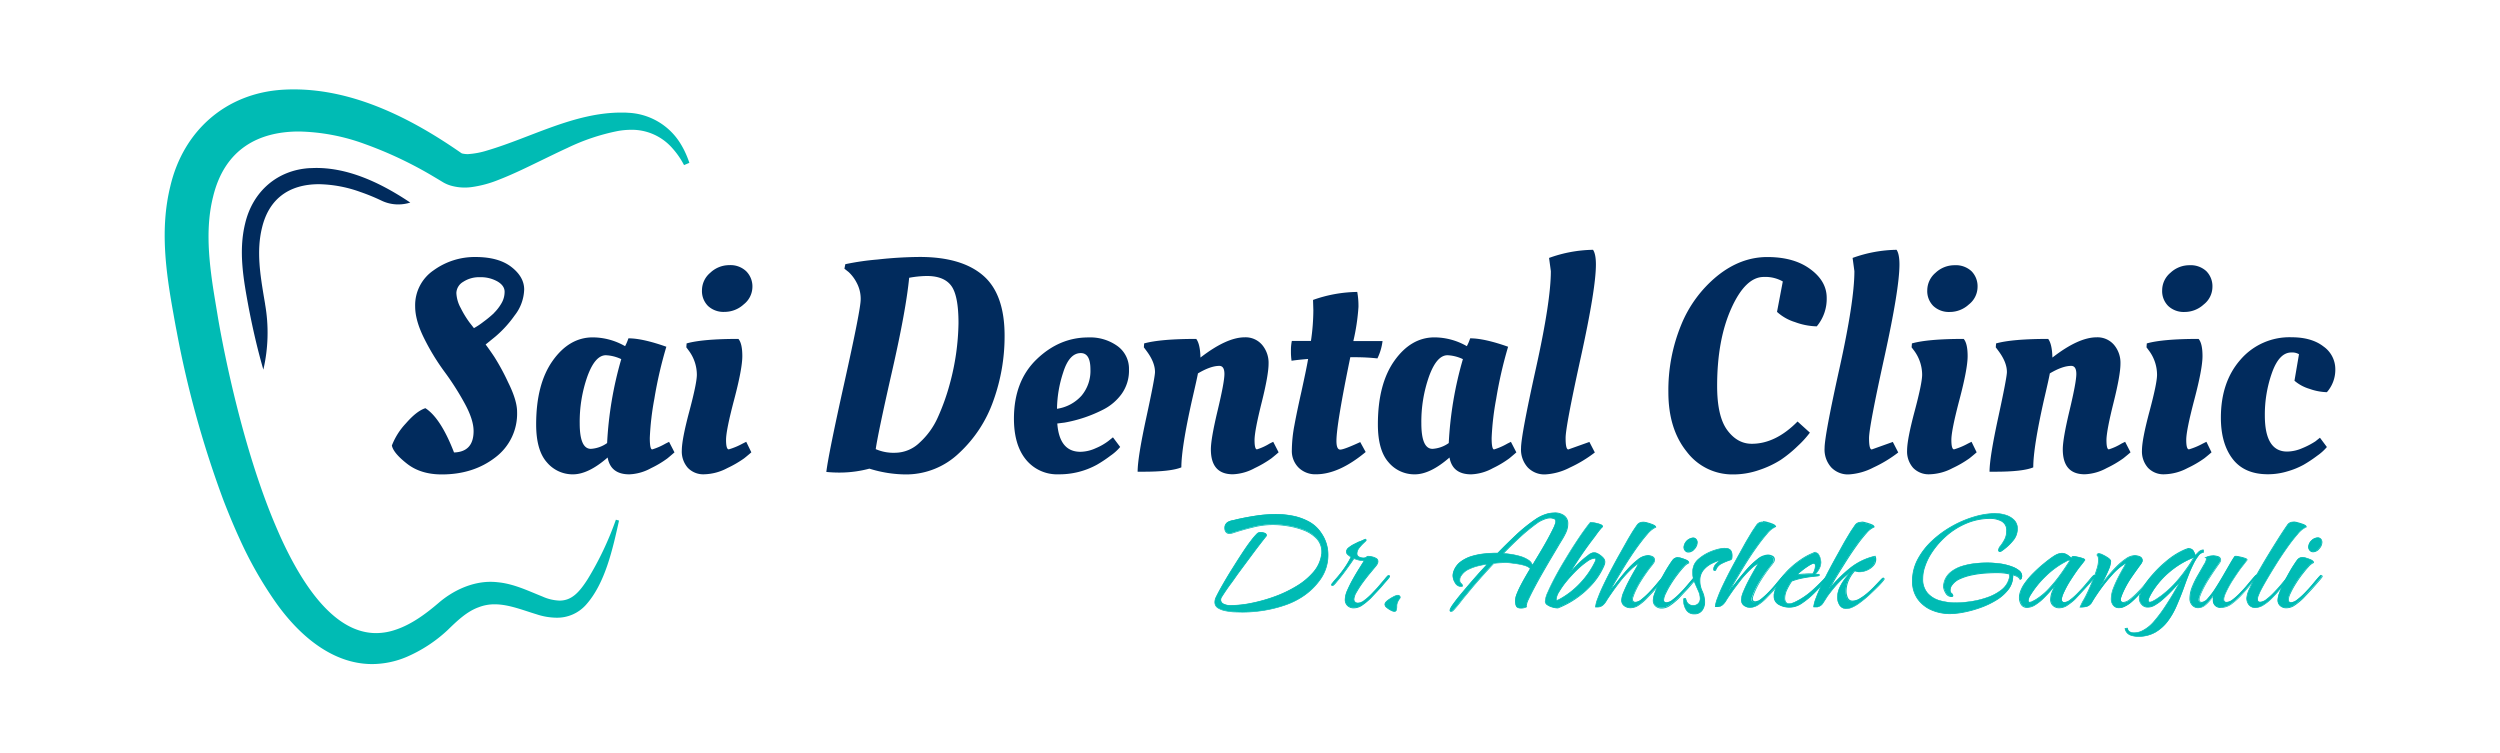 <svg id="Layer_1" data-name="Layer 1" xmlns="http://www.w3.org/2000/svg" viewBox="0 0 863.88 260.34"><defs><style>.cls-1{fill:#012b5d;}.cls-2{fill:#00bbb4;}</style></defs><path class="cls-1" d="M141.77,70a13.87,13.87,0,0,1-4.14.64,13.29,13.29,0,0,1-5.73-1.28,69.16,69.16,0,0,0-7.31-3,44.2,44.2,0,0,0-14.33-2.71c-10.53,0-17.35,5.2-19.71,15-2,8.06-.62,16.37.72,24.41.12.67.23,1.35.34,2l0,.1A56.56,56.56,0,0,1,91,127.73c-1.94-6.73-3.62-13.87-5.11-21.65-1.74-9.47-3.55-19.26-1.16-28.94C87.38,66.06,95.9,58.76,107,58.1c.71,0,1.43-.06,2.15-.06C119.16,58,129.84,62,141.77,70Z"/><path class="cls-2" d="M238.21,56.27l-1.84.78a27.94,27.94,0,0,0-4-5.8,18.56,18.56,0,0,0-14.34-6.4,26.58,26.58,0,0,0-4.58.43A72.55,72.55,0,0,0,196,51.15c-3.29,1.5-6.56,3.13-9.85,4.71-1.91.93-3.81,1.85-5.72,2.75-2.81,1.32-5.65,2.58-8.63,3.72a38.71,38.71,0,0,1-8.56,2.28,17.24,17.24,0,0,1-2.64.2,17,17,0,0,1-4-.46A12,12,0,0,1,153.13,63c-1-.61-2-1.21-3-1.8a136.53,136.53,0,0,0-24.19-11.48,69.84,69.84,0,0,0-22.61-4.28c-13.65,0-25.66,5.8-29.7,22.55C71.16,77.83,72,88.16,73.46,98.3c.28,1.87.58,3.74.89,5.59.35,2.13.71,4.25,1.05,6.34,2.27,13.11,8.63,44.52,19.31,70.18q1.07,2.55,2.16,5c8.52,18.78,19.52,33.36,33.1,33.36a20.9,20.9,0,0,0,6.92-1.23c5.37-1.81,10.32-5.48,14.63-9.17,4.95-4.27,11.41-7.32,18-7.32a21.13,21.13,0,0,1,2.51.15c5.56.53,10.54,3,15.39,4.92a15.65,15.65,0,0,0,5.92,1.42c4.11,0,6.76-2.71,9.8-7.52a108.18,108.18,0,0,0,9.68-20.43l1.09.29c-2.16,9.6-4.72,21.71-11.51,29.21a13.35,13.35,0,0,1-10.16,4.36,22.61,22.61,0,0,1-6.87-1.19c-4.8-1.45-9.63-3.44-14.46-3.44a15,15,0,0,0-5.46,1c-4.22,1.49-7.67,4.9-10.87,8A49.35,49.35,0,0,1,140.5,227a30.8,30.8,0,0,1-11.92,2.47c-13.51,0-25-9.61-33.21-21.19a134.26,134.26,0,0,1-12.53-22q-1.22-2.66-2.36-5.34c-1.13-2.66-2.21-5.35-3.24-8a352.9,352.9,0,0,1-16.17-58.32l-.33-1.69c-.26-1.42-.52-2.84-.77-4.27C57.32,94,55.21,79.11,58.87,64.31,63.36,45.2,78.05,32.17,97.82,31c1.23-.07,2.46-.11,3.69-.11,20.86,0,40.49,10,57.14,21.48l.56.39a1.44,1.44,0,0,0,.68.32,8.64,8.64,0,0,0,1.77.18A27.86,27.86,0,0,0,168.34,52c15.09-4.44,30-13.09,46.31-13.1.8,0,1.59,0,2.4.07a22.36,22.36,0,0,1,17.74,10.1A29.26,29.26,0,0,1,236.46,52,33,33,0,0,1,238.21,56.27Z"/><path class="cls-2" d="M429.45,211.49c-.76,0-1.68,0-2.73-.07a19.88,19.88,0,0,1-3.17-.38,7.63,7.63,0,0,1-2.64-1,2.32,2.32,0,0,1-1.1-2,3.93,3.93,0,0,1,.39-1.64c.59-1.23,1.38-2.7,2.35-4.39s2-3.48,3.18-5.3,2.28-3.64,3.39-5.33,2.16-3.19,3.12-4.45a22.54,22.54,0,0,1,2.26-2.65,1.51,1.51,0,0,1,.63-.29,3.47,3.47,0,0,1,.6-.06,4.76,4.76,0,0,1,1.08.19c.54.15.82.42.82.82a.79.79,0,0,1-.29.54c-1.63,2.05-3.27,4.19-4.87,6.36l-4.82,6.5q-1.33,1.9-2.73,3.81c-.92,1.25-1.82,2.57-2.66,3.92a2.08,2.08,0,0,0-.43,1.21,1.6,1.6,0,0,0,.81,1.32,5.34,5.34,0,0,0,2.94.58,35.86,35.86,0,0,0,6.8-.76,54.79,54.79,0,0,0,7.94-2.21,43,43,0,0,0,7.62-3.61,23.91,23.91,0,0,0,5.94-4.92,11.68,11.68,0,0,0,2.79-6.15,1.13,1.13,0,0,0,.07-.37v-.38A6.6,6.6,0,0,0,455,186a12,12,0,0,0-4.42-2.88,27.06,27.06,0,0,0-5.53-1.49,34.17,34.17,0,0,0-5.06-.44,28.83,28.83,0,0,0-7.1.88c-2.31.6-4.64,1.28-6.95,2l-.48.13a1.85,1.85,0,0,1-.57.07,1.46,1.46,0,0,1-1.24-.56,2.08,2.08,0,0,1-.41-1.28,2.25,2.25,0,0,1,1.48-2.27,5.91,5.91,0,0,1,1.29-.39,12.17,12.17,0,0,0,1.32-.31c2.24-.51,4.52-.94,6.77-1.28a45.92,45.92,0,0,1,6.78-.51,30.89,30.89,0,0,1,5.83.58,19.1,19.1,0,0,1,5.56,2,11.91,11.91,0,0,1,4.26,3.91,13,13,0,0,1,2.37,7.49,14.34,14.34,0,0,1-2.59,8.38A22.87,22.87,0,0,1,450,206.2a27.41,27.41,0,0,1-6.28,3,43.77,43.77,0,0,1-7.25,1.75A46.41,46.41,0,0,1,429.45,211.49Z"/><path class="cls-2" d="M440.87,177.86a30.66,30.66,0,0,1,5.81.57,19.24,19.24,0,0,1,5.52,2,11.77,11.77,0,0,1,4.22,3.87,12.89,12.89,0,0,1,2.34,7.42,14.11,14.11,0,0,1-2.57,8.31,22.18,22.18,0,0,1-6.31,6.09,27.17,27.17,0,0,1-6.25,3,44.29,44.29,0,0,1-7.23,1.74,46,46,0,0,1-6.95.57q-1.14,0-2.73-.06a19.38,19.38,0,0,1-3.14-.38,7.33,7.33,0,0,1-2.6-1,2.17,2.17,0,0,1-1.05-1.9,3.85,3.85,0,0,1,.38-1.59c.59-1.22,1.38-2.68,2.35-4.38s2-3.45,3.17-5.29,2.28-3.62,3.4-5.33,2.15-3.2,3.11-4.45a22.71,22.71,0,0,1,2.25-2.63,1.33,1.33,0,0,1,.57-.25,2.46,2.46,0,0,1,.57-.07,5.33,5.33,0,0,1,1,.19c.48.13.73.36.73.7a.71.71,0,0,1-.26.45q-2.47,3.1-4.88,6.37l-4.83,6.51c-.88,1.27-1.79,2.53-2.72,3.8s-1.82,2.59-2.67,3.94a2.22,2.22,0,0,0-.44,1.27,1.71,1.71,0,0,0,.85,1.42,5.45,5.45,0,0,0,3,.61,36.89,36.89,0,0,0,6.82-.76,53.92,53.92,0,0,0,8-2.23,42.57,42.57,0,0,0,7.65-3.61,23.93,23.93,0,0,0,6-4.95,11.8,11.8,0,0,0,2.83-6.22,1.26,1.26,0,0,0,.06-.38v-.38a6.65,6.65,0,0,0-1.78-4.79,12,12,0,0,0-4.47-2.92,26.78,26.78,0,0,0-5.55-1.49,33.13,33.13,0,0,0-5.08-.45,28.74,28.74,0,0,0-7.14.89c-2.3.6-4.62,1.27-6.94,2l-.48.13a2.12,2.12,0,0,1-.54.06,1.34,1.34,0,0,1-1.14-.5,1.92,1.92,0,0,1-.38-1.21,2.13,2.13,0,0,1,1.39-2.16A5.9,5.9,0,0,1,426,180a12.36,12.36,0,0,0,1.33-.31c2.25-.51,4.5-.94,6.76-1.27a45.45,45.45,0,0,1,6.76-.51m0-.25a45.85,45.85,0,0,0-6.79.51c-2.27.34-4.55.77-6.78,1.27-.43.13-.87.23-1.32.32a5.3,5.3,0,0,0-1.33.4,2.36,2.36,0,0,0-1.54,2.38,2.19,2.19,0,0,0,.43,1.36,1.57,1.57,0,0,0,1.34.6,2.18,2.18,0,0,0,.61-.07l.47-.12c2.31-.76,4.64-1.44,7-2a28.13,28.13,0,0,1,7.07-.89,32.76,32.76,0,0,1,5,.45,26.74,26.74,0,0,1,5.5,1.47,12,12,0,0,1,4.38,2.86,6.45,6.45,0,0,1,1.71,4.62v.38a1,1,0,0,1-.05.3,11.68,11.68,0,0,1-2.78,6.14,23.6,23.6,0,0,1-5.9,4.89,42.07,42.07,0,0,1-7.6,3.6,54.67,54.67,0,0,1-7.93,2.21,36.32,36.32,0,0,1-6.77.76,5.29,5.29,0,0,1-2.87-.56,1.46,1.46,0,0,1-.75-1.22,2,2,0,0,1,.4-1.13q1.27-2,2.66-3.93c1-1.3,1.87-2.58,2.73-3.81l4.82-6.5c1.6-2.16,3.24-4.31,4.88-6.37a.88.88,0,0,0,.31-.6c0-.32-.16-.74-.92-.94a5.12,5.12,0,0,0-1.11-.2,3.68,3.68,0,0,0-.62.07,1.57,1.57,0,0,0-.67.3,22.52,22.52,0,0,0-2.3,2.68c-1,1.26-2,2.76-3.12,4.46s-2.25,3.49-3.4,5.33-2.2,3.61-3.18,5.31-1.76,3.17-2.35,4.39a4.1,4.1,0,0,0-.41,1.7,2.41,2.41,0,0,0,1.16,2.11,7.57,7.57,0,0,0,2.69,1,19.05,19.05,0,0,0,3.18.39c1.06,0,2,.06,2.74.06a46.25,46.25,0,0,0,7-.57,43.66,43.66,0,0,0,7.28-1.76,26.87,26.87,0,0,0,6.31-3,22.77,22.77,0,0,0,6.38-6.15,14.53,14.53,0,0,0,2.61-8.46,13.13,13.13,0,0,0-2.39-7.56,11.88,11.88,0,0,0-4.3-3.95,19.69,19.69,0,0,0-5.6-2,31,31,0,0,0-5.85-.57Z"/><path class="cls-2" d="M467.77,210a3,3,0,0,1-2.15-.8,2.82,2.82,0,0,1-.83-2.12,8.25,8.25,0,0,1,.81-3.16,40,40,0,0,1,1.94-3.88c.76-1.36,1.53-2.65,2.29-3.84l1.66-2.66a3.32,3.32,0,0,1-.8.09,5.3,5.3,0,0,1-1.49-.23c-.48-.14-.94-.29-1.37-.44l-.87,1.28c-.49.7-1.06,1.5-1.72,2.41s-1.32,1.8-2,2.64-1.26,1.56-1.75,2.13c-.68.8-.93.9-1.08.9a.29.29,0,0,1-.31-.32.6.6,0,0,1,.22-.4c.46-.58.94-1.16,1.43-1.71s1-1.12,1.42-1.71a32.28,32.28,0,0,0,2-2.78,26.31,26.31,0,0,0,1.66-2.93c-.24-.17-.55-.41-.93-.71a1.5,1.5,0,0,1-.68-1.11,2,2,0,0,1,.87-1.47A10.17,10.17,0,0,1,468,188l1.52-.77a8.54,8.54,0,0,0,1.18-.47,4.71,4.71,0,0,1,1-.43.35.35,0,0,1,.38.38c0,.07,0,.12-.84.89a13.53,13.53,0,0,0-1.57,1.73,3.16,3.16,0,0,0-.77,1.95,1.18,1.18,0,0,0,.7,1.16,3.29,3.29,0,0,0,1.46.37,2.13,2.13,0,0,0,1.08-.24.62.62,0,0,1,.57-.34,6.62,6.62,0,0,1,1.3.17,4.78,4.78,0,0,1,1.43.52,1.2,1.2,0,0,1,.7,1.09,1.74,1.74,0,0,1-.28.92,3.94,3.94,0,0,1-.58.75l-1.85,2.23c-.84,1-1.69,2.1-2.55,3.28a31.43,31.43,0,0,0-2.18,3.35,5.55,5.55,0,0,0-.88,2.41,1.25,1.25,0,0,0,.41,1,1.41,1.41,0,0,0,1,.38,4.14,4.14,0,0,0,2.28-1,21.91,21.91,0,0,0,2.68-2.4c.89-.94,1.76-1.89,2.56-2.82s1.48-1.72,2-2.38c.86-1,1-1,1.05-1a.35.35,0,0,1,.38.38c0,.08,0,.23-.67,1-.42.51-1,1.14-1.62,1.88s-1.33,1.48-2,2.22-1.3,1.39-1.81,1.94a10.34,10.34,0,0,1-1,1,20.63,20.63,0,0,1-2.38,1.9A5,5,0,0,1,467.77,210Z"/><path class="cls-2" d="M471.71,186.49a.22.22,0,0,1,.25.25,5.17,5.17,0,0,1-.79.79,14.58,14.58,0,0,0-1.59,1.75,3.28,3.28,0,0,0-.79,2,1.31,1.31,0,0,0,.76,1.27,3.42,3.42,0,0,0,1.52.38,2.24,2.24,0,0,0,1.14-.25.57.57,0,0,1,.51-.32,6.16,6.16,0,0,1,1.27.16,4.69,4.69,0,0,1,1.4.51,1.08,1.08,0,0,1,.63,1,1.61,1.61,0,0,1-.25.86,4.6,4.6,0,0,1-.57.73c-.43.5-1.05,1.25-1.88,2.25s-1.67,2.08-2.53,3.27a31.68,31.68,0,0,0-2.19,3.36,5.56,5.56,0,0,0-.89,2.47,1.37,1.37,0,0,0,.44,1.05,1.52,1.52,0,0,0,1.08.41,4.12,4.12,0,0,0,2.35-1,21.5,21.5,0,0,0,2.7-2.41c.91-1,1.76-1.89,2.57-2.83s1.48-1.72,2-2.38.86-1,.95-1,.25.09.25.26a3.39,3.39,0,0,1-.63.88c-.43.51-1,1.14-1.62,1.88s-1.33,1.48-2,2.22L474,206a13.49,13.49,0,0,1-1,1,21.53,21.53,0,0,1-2.38,1.9,4.93,4.93,0,0,1-2.83,1,2.85,2.85,0,0,1-2.06-.76,2.67,2.67,0,0,1-.79-2,8.14,8.14,0,0,1,.79-3.11,39.94,39.94,0,0,1,1.94-3.87q1.14-2,2.28-3.84c.76-1.2,1.37-2.19,1.84-2.95a2.71,2.71,0,0,1-1.08.19,5.18,5.18,0,0,1-1.46-.22c-.51-.15-1-.31-1.46-.48-.12.22-.43.67-.92,1.37s-1.06,1.5-1.71,2.41-1.32,1.79-2,2.63-1.26,1.56-1.74,2.13-.82.85-1,.85a.17.17,0,0,1-.19-.19.49.49,0,0,1,.19-.31c.47-.6.94-1.17,1.43-1.72s1-1.12,1.43-1.71c.72-.89,1.39-1.82,2-2.79a27.44,27.44,0,0,0,1.71-3.05c-.25-.17-.59-.42-1-.76a1.36,1.36,0,0,1-.64-1,1.84,1.84,0,0,1,.83-1.37,10,10,0,0,1,1.84-1.17l1.52-.76a10.65,10.65,0,0,0,1.17-.48,9.84,9.84,0,0,1,1-.41m0-.25c-.07,0-.12,0-1.09.43a8.52,8.52,0,0,1-1.13.46h-.05l-.76.38-.77.38a10.81,10.81,0,0,0-1.88,1.21,2.05,2.05,0,0,0-.92,1.56,1.64,1.64,0,0,0,.73,1.21l.85.65a28.86,28.86,0,0,1-1.6,2.82,32.12,32.12,0,0,1-2,2.77c-.46.59-.93,1.16-1.42,1.71s-1,1.13-1.43,1.72a.71.71,0,0,0-.25.47.41.41,0,0,0,.44.44c.19,0,.47-.11,1.18-.94.49-.59,1.08-1.3,1.75-2.13s1.35-1.74,2-2.64,1.23-1.72,1.72-2.42.66-1,.82-1.2l1.28.41a5.63,5.63,0,0,0,1.53.23,3.12,3.12,0,0,0,.54,0l-1.51,2.42c-.76,1.2-1.53,2.49-2.29,3.85a41.54,41.54,0,0,0-1.95,3.89,8.42,8.42,0,0,0-.81,3.21,2.92,2.92,0,0,0,.87,2.21,3.09,3.09,0,0,0,2.23.83,5.16,5.16,0,0,0,3-1,23.09,23.09,0,0,0,2.41-1.93,11.91,11.91,0,0,0,1-1l1.81-1.93c.7-.74,1.38-1.49,2-2.23s1.19-1.36,1.62-1.88c.64-.77.69-.92.69-1a.48.48,0,0,0-.5-.51c-.14,0-.25,0-1.15,1.07-.54.66-1.22,1.45-2,2.38s-1.67,1.88-2.56,2.81a20.28,20.28,0,0,1-2.67,2.39,3.94,3.94,0,0,1-2.2.93,1.29,1.29,0,0,1-.91-.34A1.14,1.14,0,0,1,468,207a5.5,5.5,0,0,1,.86-2.35,32.2,32.2,0,0,1,2.17-3.34c.86-1.17,1.71-2.27,2.53-3.25s1.45-1.75,1.87-2.25A4.64,4.64,0,0,0,476,195a1.92,1.92,0,0,0,.29-1,1.32,1.32,0,0,0-.76-1.2,5.17,5.17,0,0,0-1.47-.54,6.59,6.59,0,0,0-1.32-.16.8.8,0,0,0-.68.38,2.12,2.12,0,0,1-1,.19,3.22,3.22,0,0,1-1.41-.35,1.08,1.08,0,0,1-.62-1.05,3.08,3.08,0,0,1,.74-1.88,13.94,13.94,0,0,1,1.56-1.71c.87-.8.87-.85.87-1a.47.47,0,0,0-.5-.5Z"/><path class="cls-2" d="M481.86,211.3a2.94,2.94,0,0,1-1.2-.4,6.73,6.73,0,0,1-1.42-.94,1.49,1.49,0,0,1-.68-1.07c0-.43.31-.88.94-1.37a12.69,12.69,0,0,1,1.95-1.25,4.07,4.07,0,0,1,1.55-.55,1,1,0,0,1,.55.18.6.6,0,0,1,.27.51.45.45,0,0,1-.1.34,5.15,5.15,0,0,0-1,2,3.93,3.93,0,0,0-.06.83,4.23,4.23,0,0,1-.13,1.11A.68.68,0,0,1,481.86,211.3Z"/><path class="cls-2" d="M483,205.84a.79.79,0,0,1,.48.16.5.5,0,0,1,.22.41.41.41,0,0,1-.06.26,5,5,0,0,0-1,2.09,4.2,4.2,0,0,0-.06.86,4.44,4.44,0,0,1-.13,1.08.56.56,0,0,1-.57.47,3,3,0,0,1-1.14-.38,6.64,6.64,0,0,1-1.4-.92,1.45,1.45,0,0,1-.63-1c0-.38.29-.81.88-1.27a12.09,12.09,0,0,1,1.94-1.24,4,4,0,0,1,1.49-.54m0-.25a4,4,0,0,0-1.6.57,12.56,12.56,0,0,0-2,1.26c-.66.52-1,1-1,1.47a1.61,1.61,0,0,0,.72,1.17,7,7,0,0,0,1.44.95,3,3,0,0,0,1.26.41.79.79,0,0,0,.81-.66,4.45,4.45,0,0,0,.14-1.14,4.4,4.4,0,0,1,.05-.8,4.84,4.84,0,0,1,1-2,.59.59,0,0,0,.12-.41.71.71,0,0,0-.33-.61,1,1,0,0,0-.62-.21Z"/><path class="cls-2" d="M501.4,211.3a.35.35,0,0,1-.38-.38,5.54,5.54,0,0,1,1.2-2.23c.78-1.1,1.78-2.38,3-3.82s2.43-2.87,3.68-4.31,2.36-2.69,3.37-3.78l1.71-1.87a30.87,30.87,0,0,0-3.05.58,17,17,0,0,0-3.53,1.26,6.14,6.14,0,0,0-2.52,2.18,2.47,2.47,0,0,0-.49,1.52,1.44,1.44,0,0,0,.43,1.17,1.1,1.1,0,0,1,.52.79c0,.26-.36.26-.5.26a2.3,2.3,0,0,1-2-1.3A4.7,4.7,0,0,1,502,199a4.15,4.15,0,0,1,.19-1.31,7.08,7.08,0,0,1,2.46-3.52,12.51,12.51,0,0,1,4-2,23.78,23.78,0,0,1,4.62-.86c1.54-.12,3-.19,4.23-.19,2-2.06,4.13-4.18,6.32-6.25a55.15,55.15,0,0,1,7-5.59,14,14,0,0,1,3-1.48,9.72,9.72,0,0,1,3.28-.57,5.61,5.61,0,0,1,3.17.9,3.32,3.32,0,0,1,1.39,3A6.9,6.9,0,0,1,541,184a23.47,23.47,0,0,1-1.43,2.65c-.3.47-.79,1.29-1.49,2.47l-2.44,4.13q-1.41,2.34-2.86,4.91c-1,1.69-1.86,3.34-2.69,4.89s-1.49,2.87-2,4a7,7,0,0,0-.75,2.26.6.6,0,0,0,0,.26l.06.11-.11.06a4.12,4.12,0,0,1-1.84.39c-.85,0-1.39-.26-1.6-.77a4.79,4.79,0,0,1-.3-1.83,7.22,7.22,0,0,1,.61-2.49,34.34,34.34,0,0,1,1.47-3.12c.56-1.06,1.14-2.1,1.71-3.08s1-1.72,1.39-2.34a3.26,3.26,0,0,0-1.45-.94,15.21,15.21,0,0,0-2.51-.66c-1-.16-1.85-.29-2.69-.38s-1.5-.12-2-.12c-.67,0-1.35,0-2,.06s-1.35.11-2,.19c-1.52,1.64-3.12,3.39-4.68,5.16s-3.09,3.58-4.57,5.39c-.71.84-1.44,1.74-2.15,2.66s-1.48,1.84-2.23,2.68l-.45.45A.93.93,0,0,1,501.4,211.3Zm18-20.1c.65.05,1.44.14,2.38.27a25.4,25.4,0,0,1,3.31.7,10.58,10.58,0,0,1,3,1.32,3.23,3.23,0,0,1,1.41,1.85l3.19-5.38c.78-1.32,1.5-2.58,2.17-3.82s1.26-2.37,1.74-3.36a10.77,10.77,0,0,0,.85-2.09c.19-.79,0-1.26-.43-1.45a4.16,4.16,0,0,0-1.42-.3,5.69,5.69,0,0,0-2.17.49,11.6,11.6,0,0,0-2,1.07,63.74,63.74,0,0,0-6.33,5.16C523.13,187.48,521.23,189.34,519.44,191.2Z"/><path class="cls-2" d="M537.12,177.35a5.46,5.46,0,0,1,3.11.89,3.17,3.17,0,0,1,1.34,2.85,6.82,6.82,0,0,1-.67,2.89,23.45,23.45,0,0,1-1.43,2.64c-.29.46-.79,1.29-1.49,2.47s-1.51,2.56-2.44,4.12-1.89,3.21-2.86,4.92-1.87,3.34-2.69,4.89-1.5,2.87-2,4a7,7,0,0,0-.76,2.31.76.76,0,0,0,.06.32,4,4,0,0,1-1.78.38c-.8,0-1.3-.23-1.49-.7a4.75,4.75,0,0,1-.28-1.78,6.94,6.94,0,0,1,.6-2.44A34,34,0,0,1,525.8,202c.57-1.08,1.14-2.1,1.71-3.08l1.43-2.41a3.21,3.21,0,0,0-1.56-1,14.26,14.26,0,0,0-2.53-.67c-1-.17-1.85-.3-2.7-.38s-1.5-.13-2-.13c-.67,0-1.35,0-2,.07s-1.35.1-2,.19c-1.61,1.69-3.19,3.42-4.76,5.2s-3.09,3.57-4.57,5.39c-.72.85-1.43,1.74-2.15,2.67s-1.46,1.82-2.22,2.66l-.45.45a.78.78,0,0,1-.57.25.22.22,0,0,1-.25-.25,5.66,5.66,0,0,1,1.17-2.16c.78-1.1,1.78-2.37,3-3.81s2.43-2.87,3.68-4.31,2.37-2.7,3.37-3.78,1.63-1.78,1.93-2.12a31.6,31.6,0,0,0-3.39.63,17.11,17.11,0,0,0-3.56,1.27,6.24,6.24,0,0,0-2.57,2.22,2.64,2.64,0,0,0-.5,1.59,1.54,1.54,0,0,0,.47,1.27q.48.38.48.69c0,.09-.13.13-.38.13a2.18,2.18,0,0,1-1.94-1.24,4.53,4.53,0,0,1-.73-2.31,4.18,4.18,0,0,1,.19-1.27,6.93,6.93,0,0,1,2.41-3.46,12.36,12.36,0,0,1,4-2,23,23,0,0,1,4.6-.85c1.54-.13,2.95-.19,4.22-.19q3.1-3.18,6.41-6.28a54.28,54.28,0,0,1,7-5.59,13.51,13.51,0,0,1,2.92-1.46,9.44,9.44,0,0,1,3.23-.57m-7.67,18.34c.29-.51.75-1.28,1.36-2.32l2-3.42q1.11-1.87,2.13-3.75c.67-1.24,1.26-2.37,1.74-3.36a10.42,10.42,0,0,0,.86-2.13c.21-.84,0-1.37-.51-1.58a4.2,4.2,0,0,0-1.46-.32,5.71,5.71,0,0,0-2.22.51,11.52,11.52,0,0,0-2,1.08,64.07,64.07,0,0,0-6.35,5.17c-2,1.88-4,3.8-5.83,5.74.67,0,1.55.14,2.63.29a24,24,0,0,1,3.3.69,10.72,10.72,0,0,1,2.92,1.3,3.07,3.07,0,0,1,1.43,2.1m7.67-18.59a9.77,9.77,0,0,0-3.32.59,13.51,13.51,0,0,0-3,1.48,55.59,55.59,0,0,0-7,5.61c-2.17,2.05-4.31,4.14-6.34,6.22-1.25,0-2.64.06-4.14.19a24.22,24.22,0,0,0-4.65.86,12.55,12.55,0,0,0-4.08,2,7.18,7.18,0,0,0-2.5,3.58,4.45,4.45,0,0,0-.2,1.35,4.84,4.84,0,0,0,.77,2.44,2.43,2.43,0,0,0,2.15,1.36c.42,0,.63-.13.63-.38a1.24,1.24,0,0,0-.57-.89,1.28,1.28,0,0,1-.38-1.07A2.34,2.34,0,0,1,505,199a6,6,0,0,1,2.47-2.15,16.36,16.36,0,0,1,3.5-1.24q1.45-.35,2.7-.54c-.34.38-.83.91-1.48,1.61-1,1.09-2.13,2.36-3.37,3.78s-2.47,2.88-3.68,4.32-2.21,2.73-3,3.82c-1.1,1.54-1.22,2-1.22,2.31a.47.47,0,0,0,.5.5,1.06,1.06,0,0,0,.75-.32l.35-.35.09-.1c.77-.85,1.52-1.75,2.24-2.69s1.44-1.82,2.15-2.65c1.48-1.82,3-3.63,4.57-5.39s3.12-3.48,4.69-5.14c.64-.07,1.29-.13,1.93-.17s1.35-.07,2-.07c.46,0,1.09,0,2,.13s1.73.21,2.67.38a14.18,14.18,0,0,1,2.5.65,3.32,3.32,0,0,1,1.34.83c-.37.61-.82,1.37-1.34,2.27s-1.16,2-1.72,3.09a30.91,30.91,0,0,0-1.47,3.13,7,7,0,0,0-.62,2.53,5.11,5.11,0,0,0,.3,1.88c.23.56.81.85,1.72.85a4.18,4.18,0,0,0,1.89-.41l.23-.11-.12-.23a.49.49,0,0,1,0-.2,6.48,6.48,0,0,1,.73-2.21c.51-1.11,1.18-2.45,2-4s1.73-3.2,2.69-4.88,1.91-3.33,2.85-4.92l2.45-4.12c.72-1.24,1.2-2,1.48-2.47a23.67,23.67,0,0,0,1.45-2.66,7.18,7.18,0,0,0,.69-3,3.43,3.43,0,0,0-1.45-3.06,5.71,5.71,0,0,0-3.25-.93Zm-17.41,14c1.74-1.8,3.58-3.6,5.46-5.35a63.63,63.63,0,0,1,6.33-5.15,10.32,10.32,0,0,1,2-1,5.43,5.43,0,0,1,2.12-.49,3.91,3.91,0,0,1,1.37.3c.27.1.59.35.36,1.29a10.94,10.94,0,0,1-.84,2.08c-.48,1-1.07,2.11-1.74,3.35s-1.39,2.5-2.12,3.74l-.07.11c-.71,1.2-1.37,2.31-2,3.32-.44.72-.79,1.32-1.06,1.79a3.39,3.39,0,0,0-1.38-1.65,10.65,10.65,0,0,0-3-1.34,25.48,25.48,0,0,0-3.34-.7c-.81-.11-1.52-.2-2.12-.25Z"/><path class="cls-2" d="M538.08,210.09a6.33,6.33,0,0,1-1.53-.26,5.73,5.73,0,0,1-1.78-.78,1.54,1.54,0,0,1-.82-1.24,9.18,9.18,0,0,1,.93-3.19c.62-1.42,1.42-3.07,2.39-4.9s2.06-3.76,3.24-5.71,2.36-3.87,3.52-5.69,2.23-3.4,3.21-4.76,1.72-2.33,2.23-2.93a.24.24,0,0,1,.23-.14l.24,0a8.2,8.2,0,0,1,1.16.16,10.1,10.1,0,0,1,1.74.45c.62.21.91.44.91.72a.34.34,0,0,1-.15.29,1.45,1.45,0,0,0-.21.18c-.58.66-1.15,1.38-1.7,2.14s-1.12,1.52-1.71,2.29c-2.82,3.83-5.49,7.82-8,11.89.55-.7,1.12-1.39,1.69-2.06a31.37,31.37,0,0,1,3.54-3.47c.39-.34,1-.8,1.69-1.34a3.45,3.45,0,0,1,1.88-.85,3.23,3.23,0,0,1,1.52.49,6.76,6.76,0,0,1,1.52,1.2,2.1,2.1,0,0,1,.7,1.42,3.2,3.2,0,0,1-.16,1,8.24,8.24,0,0,1-.42,1,23.17,23.17,0,0,1-3.83,5.77,31.27,31.27,0,0,1-5.38,4.78,30.75,30.75,0,0,1-6.15,3.34.88.88,0,0,1-.27.1A1,1,0,0,1,538.08,210.09Zm13-17.19a5.24,5.24,0,0,0-2.69,1.12,27.85,27.85,0,0,0-3.5,2.9,43,43,0,0,0-3.48,3.77,27.84,27.84,0,0,0-2.65,3.72,5.93,5.93,0,0,0-1,2.7c0,.28.12.32.25.32a.88.88,0,0,0,.28-.06l.3-.12a28.45,28.45,0,0,0,7.29-5.56,29.1,29.1,0,0,0,5.22-7.45,4.18,4.18,0,0,0,.21-.53,1.51,1.51,0,0,0,.09-.5C551.4,193,551.31,192.9,551.08,192.9Z"/><path class="cls-2" d="M549.7,180.61h0l.19,0a8.06,8.06,0,0,1,1.14.16,10.84,10.84,0,0,1,1.72.44c.55.19.82.4.82.61a.23.23,0,0,1-.09.19,1.14,1.14,0,0,0-.23.19c-.59.67-1.16,1.39-1.71,2.15s-1.12,1.53-1.71,2.29a156.06,156.06,0,0,0-9.14,13.89q1.46-2,3.08-3.9a30.27,30.27,0,0,1,3.52-3.46c.38-.33.94-.78,1.68-1.33a3.35,3.35,0,0,1,1.81-.82,3.09,3.09,0,0,1,1.46.47,6.51,6.51,0,0,1,1.49,1.18,2,2,0,0,1,.67,1.33,3.24,3.24,0,0,1-.16,1,8.13,8.13,0,0,1-.42,1,23.16,23.16,0,0,1-3.8,5.74,31.45,31.45,0,0,1-5.36,4.76,30.79,30.79,0,0,1-6.13,3.33,1.25,1.25,0,0,1-.25.09,1.17,1.17,0,0,1-.26,0,6.7,6.7,0,0,1-1.49-.26,5.71,5.71,0,0,1-1.74-.76,1.41,1.41,0,0,1-.76-1.14,8.87,8.87,0,0,1,.92-3.14q.91-2.13,2.38-4.89t3.23-5.71c1.19-2,2.36-3.86,3.53-5.68s2.23-3.4,3.2-4.76,1.71-2.32,2.22-2.92a.16.16,0,0,1,.14-.1M538,207.55a1.1,1.1,0,0,0,.32-.06,1.63,1.63,0,0,0,.32-.13,28.72,28.72,0,0,0,7.33-5.58,29.42,29.42,0,0,0,5.23-7.49,4.35,4.35,0,0,0,.22-.54,1.55,1.55,0,0,0,.1-.54.39.39,0,0,0-.45-.44,5.37,5.37,0,0,0-2.76,1.14,27.51,27.51,0,0,0-3.52,2.92,44.76,44.76,0,0,0-3.49,3.78,27.81,27.81,0,0,0-2.66,3.74,6,6,0,0,0-1,2.76c0,.3.13.44.38.44m11.69-27.19a.42.42,0,0,0-.35.21c-.51.6-1.25,1.58-2.21,2.92s-2.06,3-3.22,4.77-2.34,3.72-3.52,5.68-2.27,3.88-3.24,5.72-1.78,3.49-2.39,4.91a9.22,9.22,0,0,0-.94,3.24,1.65,1.65,0,0,0,.87,1.35,5.87,5.87,0,0,0,1.82.79,6.66,6.66,0,0,0,1.55.27,1.75,1.75,0,0,0,.32,0,1.88,1.88,0,0,0,.3-.12,30.37,30.37,0,0,0,6.16-3.35,31.09,31.09,0,0,0,5.4-4.79,23.18,23.18,0,0,0,3.85-5.81,7.74,7.74,0,0,0,.42-1,3.19,3.19,0,0,0,.18-1.06,2.26,2.26,0,0,0-.74-1.51,6.69,6.69,0,0,0-1.55-1.21,3.23,3.23,0,0,0-1.58-.51,3.52,3.52,0,0,0-2,.87c-.73.55-1.3,1-1.7,1.35a30.62,30.62,0,0,0-3.54,3.48c-.17.19-.34.39-.5.59,2.17-3.51,4.5-6.95,7-10.27.6-.77,1.18-1.54,1.71-2.29s1.12-1.47,1.7-2.14a1,1,0,0,1,.17-.14.45.45,0,0,0,.21-.4c0-.45-.57-.69-1-.84a11.24,11.24,0,0,0-1.75-.46,8.49,8.49,0,0,0-1.19-.16l-.13,0h-.11ZM538,207.3c-.08,0-.13,0-.13-.19a5.84,5.84,0,0,1,1-2.63,28.58,28.58,0,0,1,2.64-3.71A46.12,46.12,0,0,1,545,197a27.66,27.66,0,0,1,3.49-2.89,5.21,5.21,0,0,1,2.62-1.1c.16,0,.2,0,.2.19a1.54,1.54,0,0,1-.08.46,3.89,3.89,0,0,1-.21.51,29.35,29.35,0,0,1-5.2,7.43,28.42,28.42,0,0,1-7.26,5.53,1.26,1.26,0,0,1-.28.11.58.58,0,0,1-.24.05Z"/><path class="cls-2" d="M563.39,210a3.48,3.48,0,0,1-2.1-.69,2.35,2.35,0,0,1-.94-2,8,8,0,0,1,.74-2.77c.48-1.18,1.08-2.46,1.78-3.79s1.39-2.59,2.06-3.75l1.37-2.33a12.71,12.71,0,0,0-2.66,2,39.91,39.91,0,0,0-3.32,3.57c-1.1,1.33-2.12,2.66-3,4s-1.68,2.42-2.22,3.3a5.71,5.71,0,0,1-1.2,1.51,2.66,2.66,0,0,1-1.89.7h-.64v-.13a11.58,11.58,0,0,1,.83-3c.51-1.33,1.2-2.9,2-4.64s1.77-3.59,2.76-5.46,2-3.73,3-5.49l2.67-4.73c.78-1.37,1.39-2.39,1.81-3s.85-1.26,1.27-1.87a2.35,2.35,0,0,1,2.07-1,6.5,6.5,0,0,1,1.43.26,13.87,13.87,0,0,1,1.82.61c.61.25,1,.51,1.06.8l0,.12-.12,0a8.46,8.46,0,0,0-2.9,2.41c-1.14,1.31-2.4,2.93-3.73,4.81s-2.63,3.84-3.87,5.83-2.36,3.86-3.33,5.52c-.87,1.49-1.52,2.68-1.95,3.54l0,0c.63-.75,1.47-1.82,2.5-3.16s2.18-2.75,3.4-4.13a26.29,26.29,0,0,1,3.73-3.57,5.91,5.91,0,0,1,3.53-1.49,3.42,3.42,0,0,1,1.48.36,1.29,1.29,0,0,1,.8,1.22,1.87,1.87,0,0,1-.47,1.16,8.86,8.86,0,0,1-.73,1c-.27.34-.54.67-.79,1-1,1.34-2,2.76-2.88,4.21a28.89,28.89,0,0,0-2.31,4.58c-.08.25-.18.52-.28.79a2.24,2.24,0,0,0-.15.81.89.89,0,0,0,1,1,3.71,3.71,0,0,0,2.11-.92,27.35,27.35,0,0,0,2.59-2.34c.89-.92,1.74-1.86,2.53-2.82s1.45-1.74,2-2.38c.76-.87,1-1,1.11-1s.31,0,.31.38c0,.07,0,.17-1,1.31-.63.75-1.38,1.6-2.25,2.58s-1.67,1.85-2.42,2.63-1.21,1.28-1.43,1.5a16.54,16.54,0,0,1-2.39,2A5.18,5.18,0,0,1,563.39,210Z"/><path class="cls-2" d="M567.77,180.59a6.06,6.06,0,0,1,1.4.25,16.69,16.69,0,0,1,1.81.6c.57.24.89.48,1,.73a8.34,8.34,0,0,0-3,2.45,60.84,60.84,0,0,0-3.75,4.82q-2,2.82-3.87,5.84t-3.33,5.52c-1,1.67-1.67,2.95-2.09,3.84a.12.12,0,0,1,0,.09.13.13,0,0,0,0,.1s0,.06.07.06.1-.06.19-.19a1.38,1.38,0,0,1,.19-.25c.63-.77,1.47-1.82,2.51-3.18s2.16-2.73,3.39-4.12a27.82,27.82,0,0,1,3.71-3.56,5.8,5.8,0,0,1,3.46-1.45,3.32,3.32,0,0,1,1.43.34,1.18,1.18,0,0,1,.73,1.11,1.78,1.78,0,0,1-.45,1.08,9.22,9.22,0,0,1-.73,1c-.27.34-.54.68-.79,1-1,1.36-2,2.76-2.89,4.22a28.27,28.27,0,0,0-2.31,4.6c-.09.26-.18.52-.29.8a2.46,2.46,0,0,0-.16.85,1,1,0,0,0,1.15,1.15,3.74,3.74,0,0,0,2.18-1A24.06,24.06,0,0,0,569.9,205c.91-.93,1.75-1.88,2.53-2.83s1.45-1.74,2-2.38.89-.95,1-.95.19.09.19.26a6.86,6.86,0,0,1-.95,1.23c-.64.74-1.39,1.6-2.26,2.57s-1.67,1.85-2.41,2.64-1.21,1.28-1.42,1.49a16.36,16.36,0,0,1-2.38,1.93,5,5,0,0,1-2.83.92,3.31,3.31,0,0,1-2-.66,2.23,2.23,0,0,1-.89-1.88,8,8,0,0,1,.73-2.72c.49-1.19,1.08-2.45,1.78-3.78s1.38-2.58,2.06-3.74,1.21-2.07,1.59-2.7a11.72,11.72,0,0,0-3.08,2.22,39,39,0,0,0-3.33,3.59q-1.65,2-3.05,4t-2.22,3.3a5.35,5.35,0,0,1-1.17,1.49,2.57,2.57,0,0,1-1.81.67h-.51a11.83,11.83,0,0,1,.83-3c.51-1.33,1.18-2.88,2-4.63s1.76-3.58,2.76-5.46,2-3.71,3-5.49,1.88-3.35,2.67-4.73,1.38-2.38,1.8-3l1.27-1.87a2.22,2.22,0,0,1,2-.92m0-.25a2.45,2.45,0,0,0-2.17,1c-.43.61-.85,1.24-1.27,1.87s-1,1.66-1.82,3L559.84,191c-1,1.76-2,3.61-3,5.49s-1.92,3.71-2.77,5.47-1.52,3.31-2,4.65a11.55,11.55,0,0,0-.85,3v.27H552a2.86,2.86,0,0,0,2-.73,6,6,0,0,0,1.22-1.56c.54-.87,1.26-1.94,2.21-3.27s1.94-2.63,3-4a42.72,42.72,0,0,1,3.31-3.56,14.79,14.79,0,0,1,2.23-1.76L564.83,197c-.68,1.15-1.37,2.42-2.07,3.75s-1.3,2.62-1.79,3.8a8.13,8.13,0,0,0-.75,2.82,2.48,2.48,0,0,0,1,2.08,3.6,3.6,0,0,0,2.18.71,5.26,5.26,0,0,0,3-1,16.19,16.19,0,0,0,2.41-2l1.43-1.49c.75-.79,1.57-1.68,2.42-2.64s1.63-1.84,2.26-2.58c1-1.17,1-1.28,1-1.39a.45.45,0,0,0-.44-.51c-.17,0-.37.08-1.21,1-.56.65-1.23,1.45-2,2.38s-1.63,1.9-2.52,2.81a26,26,0,0,1-2.58,2.33,3.6,3.6,0,0,1-2,.9c-.63,0-.9-.27-.9-.9a2,2,0,0,1,.15-.76c.1-.28.2-.55.28-.81a28.45,28.45,0,0,1,2.3-4.54c.9-1.45,1.87-2.86,2.87-4.21.25-.33.51-.67.79-1a12.8,12.8,0,0,0,.75-1,2.06,2.06,0,0,0,.48-1.22,1.4,1.4,0,0,0-.87-1.33,3.55,3.55,0,0,0-1.54-.37,6,6,0,0,0-3.61,1.51,27.63,27.63,0,0,0-3.75,3.58c-1.22,1.39-2.36,2.78-3.4,4.14-.67.88-1.26,1.63-1.77,2.27.37-.7.84-1.52,1.39-2.47,1-1.65,2.08-3.51,3.33-5.51s2.53-3.95,3.86-5.83,2.58-3.49,3.73-4.8a8.29,8.29,0,0,1,2.85-2.37l.22-.09-.07-.23c-.11-.33-.48-.61-1.13-.88a16.53,16.53,0,0,0-1.84-.61,6.12,6.12,0,0,0-1.46-.26Z"/><path class="cls-2" d="M574.18,210a3.07,3.07,0,0,1-2.08-.73,2.53,2.53,0,0,1-.84-2,7.93,7.93,0,0,1,.65-2.65c.42-1.09,1-2.29,1.59-3.56s1.27-2.47,1.87-3.53,1.11-1.89,1.5-2.45.72-1.1,1.14-1.66a2.21,2.21,0,0,1,1.82-.87,5.45,5.45,0,0,1,1.21.26,13.13,13.13,0,0,1,1.66.61c.58.26.87.53.87.84v.09l-.08,0a5.08,5.08,0,0,0-1.73,1.4c-.72.77-1.48,1.7-2.28,2.75a38,38,0,0,0-2.24,3.29,29.81,29.81,0,0,0-1.71,3.15,6.06,6.06,0,0,0-.65,2.17c0,.7.32,1,1,1a3.76,3.76,0,0,0,2.08-.93,22.21,22.21,0,0,0,2.62-2.33c.9-.92,1.76-1.87,2.57-2.82s1.48-1.74,2-2.38c.86-1,1-1,1-1a.34.34,0,0,1,.37.38c0,.08-.05.23-.66,1-.42.51-1,1.14-1.62,1.88s-1.33,1.48-2,2.22-1.3,1.39-1.81,1.94a11.66,11.66,0,0,1-1,1,20.79,20.79,0,0,1-2.39,1.9A5,5,0,0,1,574.18,210Zm9.26-19.36a1.45,1.45,0,0,1-1.14-.51,1.81,1.81,0,0,1-.44-1.2,3.54,3.54,0,0,1,3.17-3.17,1.36,1.36,0,0,1,1.08.46,1.71,1.71,0,0,1,.38,1.13,3.41,3.41,0,0,1-1,2.17A2.75,2.75,0,0,1,583.44,190.67Z"/><path class="cls-2" d="M585,185.92a1.19,1.19,0,0,1,1,.41,1.58,1.58,0,0,1,.35,1,3.3,3.3,0,0,1-.92,2.09,2.62,2.62,0,0,1-2,1.08,1.3,1.3,0,0,1-1-.48A1.6,1.6,0,0,1,582,189a2.91,2.91,0,0,1,1-2.06,2.87,2.87,0,0,1,2.06-1m-5.2,6.79A5,5,0,0,1,581,193a14.68,14.68,0,0,1,1.65.6c.53.24.79.48.79.73a5.4,5.4,0,0,0-1.77,1.43c-.72.78-1.48,1.7-2.29,2.76s-1.55,2.16-2.25,3.3a29.13,29.13,0,0,0-1.71,3.17,6,6,0,0,0-.67,2.22,1,1,0,0,0,1.14,1.15,3.88,3.88,0,0,0,2.16-1,22.39,22.39,0,0,0,2.63-2.34c.91-.93,1.77-1.88,2.57-2.83l2-2.38c.55-.63.87-.95,1-.95a.23.23,0,0,1,.26.26,3.29,3.29,0,0,1-.64.88c-.42.51-1,1.14-1.61,1.88s-1.34,1.48-2,2.22-1.31,1.38-1.81,1.93a11.32,11.32,0,0,1-1,1A21.53,21.53,0,0,1,577,209a4.9,4.9,0,0,1-2.82,1,2.89,2.89,0,0,1-2-.7,2.39,2.39,0,0,1-.79-1.9,7.88,7.88,0,0,1,.63-2.6,37.2,37.2,0,0,1,1.59-3.55c.63-1.27,1.26-2.45,1.87-3.53s1.11-1.89,1.49-2.44.72-1.1,1.14-1.65a2.06,2.06,0,0,1,1.72-.82m5.2-7a3.66,3.66,0,0,0-3.3,3.29,1.89,1.89,0,0,0,.48,1.28,1.57,1.57,0,0,0,1.23.56,2.87,2.87,0,0,0,2.19-1.17,3.52,3.52,0,0,0,1-2.25,1.83,1.83,0,0,0-.41-1.21,1.45,1.45,0,0,0-1.17-.5Zm-5.2,6.79a2.32,2.32,0,0,0-1.92.92c-.42.56-.81,1.12-1.15,1.67s-.89,1.38-1.5,2.45-1.23,2.25-1.88,3.53-1.17,2.48-1.59,3.58a7.92,7.92,0,0,0-.65,2.69,2.62,2.62,0,0,0,.88,2.09,3.13,3.13,0,0,0,2.16.76,5.16,5.16,0,0,0,3-1,21.92,21.92,0,0,0,2.4-1.93,10.25,10.25,0,0,0,1-1l1.81-1.93c.68-.72,1.36-1.47,2-2.23s1.21-1.37,1.63-1.88c.64-.77.69-.92.69-1a.48.48,0,0,0-.51-.51c-.13,0-.24,0-1.14,1-.55.63-1.22,1.43-2,2.38s-1.66,1.9-2.56,2.81a22,22,0,0,1-2.6,2.32,3.68,3.68,0,0,1-2,.91c-.62,0-.89-.27-.89-.9a5.87,5.87,0,0,1,.64-2.11,30.46,30.46,0,0,1,1.7-3.15c.7-1.13,1.45-2.24,2.24-3.28s1.56-2,2.27-2.74a5,5,0,0,1,1.68-1.36l.16-.06v-.18c0-.36-.31-.68-.94-1a15.21,15.21,0,0,0-1.68-.61,5.06,5.06,0,0,0-1.24-.26Z"/><path class="cls-2" d="M585.41,212.12a3,3,0,0,1-2.8-1.49,6,6,0,0,1-.88-3.14,3.94,3.94,0,0,1,0-.4.4.4,0,0,1,.79-.05,2,2,0,0,0,.12.33,2.35,2.35,0,0,0,2.49,1.84,2.23,2.23,0,0,0,1.68-.67,2.35,2.35,0,0,0,.67-1.75,6.26,6.26,0,0,0-.63-2.61c-.42-.93-.86-1.93-1.3-3a8.52,8.52,0,0,1-.68-3.34,6.64,6.64,0,0,1,.46-2.53,5.81,5.81,0,0,1,1.71-2.23A14.54,14.54,0,0,1,590,191.2a18.13,18.13,0,0,1,3.32-1.28,11.13,11.13,0,0,1,2.82-.45,2.16,2.16,0,0,1,1.88.69,3.49,3.49,0,0,1,.47,2,5.07,5.07,0,0,1-.06.68.78.78,0,0,1-.46.64,20.75,20.75,0,0,0-3,1.23,4.09,4.09,0,0,0-2.09,2.19.38.38,0,0,1-.37.27.41.41,0,0,1-.45-.45,3.22,3.22,0,0,1,1.12-2.08,15,15,0,0,1,1.22-1.15,20.65,20.65,0,0,0-2.95,1.22,8.89,8.89,0,0,0-2.94,2.35,5.56,5.56,0,0,0-1.14,3.6,8.47,8.47,0,0,0,.81,3.66,8.79,8.79,0,0,1,.83,3.76,4.7,4.7,0,0,1-.88,2.84A3.17,3.17,0,0,1,585.41,212.12Z"/><path class="cls-2" d="M596.13,189.6a2.07,2.07,0,0,1,1.78.63,3.41,3.41,0,0,1,.44,1.91,4.83,4.83,0,0,1-.06.66.62.62,0,0,1-.38.54,20.87,20.87,0,0,0-3,1.24,4.22,4.22,0,0,0-2.16,2.25.24.24,0,0,1-.25.19.28.28,0,0,1-.32-.32,3.12,3.12,0,0,1,1.08-2,11.87,11.87,0,0,1,1.77-1.55,19.76,19.76,0,0,0-3.64,1.43,9.06,9.06,0,0,0-3,2.38,5.69,5.69,0,0,0-1.17,3.68,8.56,8.56,0,0,0,.82,3.71,8.57,8.57,0,0,1,.83,3.71,4.55,4.55,0,0,1-.86,2.76,3.05,3.05,0,0,1-2.63,1.18,2.92,2.92,0,0,1-2.7-1.43,5.88,5.88,0,0,1-.85-3.08,3.65,3.65,0,0,1,0-.38.25.25,0,0,1,.28-.25c.13,0,.21.07.26.22a2.32,2.32,0,0,0,.12.35,2.47,2.47,0,0,0,2.61,1.9,2.38,2.38,0,0,0,1.77-.7,2.46,2.46,0,0,0,.7-1.84,6.48,6.48,0,0,0-.63-2.66c-.43-.93-.86-1.93-1.31-3a8.53,8.53,0,0,1-.66-3.3,6.61,6.61,0,0,1,.44-2.48,5.71,5.71,0,0,1,1.68-2.19,14.52,14.52,0,0,1,2.89-1.87,17.9,17.9,0,0,1,3.3-1.27,11.32,11.32,0,0,1,2.79-.44m0-.25a11.27,11.27,0,0,0-2.85.45,17.74,17.74,0,0,0-3.35,1.29A15,15,0,0,0,587,193a6,6,0,0,0-1.75,2.29,6.66,6.66,0,0,0-.46,2.57,8.77,8.77,0,0,0,.68,3.39c.45,1.06.89,2.06,1.31,3a6.36,6.36,0,0,1,.61,2.56,2.24,2.24,0,0,1-.62,1.67,2.16,2.16,0,0,1-1.6.62,2.22,2.22,0,0,1-2.37-1.72,2.32,2.32,0,0,1-.12-.35.51.51,0,0,0-.5-.4.5.5,0,0,0-.53.47,4.1,4.1,0,0,0,0,.41,6.19,6.19,0,0,0,.89,3.21,3.16,3.16,0,0,0,2.91,1.55,3.27,3.27,0,0,0,2.83-1.28,4.82,4.82,0,0,0,.91-2.91,9,9,0,0,0-.85-3.82,8.35,8.35,0,0,1-.8-3.6,5.5,5.5,0,0,1,1.12-3.53,8.78,8.78,0,0,1,2.9-2.31,20.51,20.51,0,0,1,2.33-1c-.23.22-.48.46-.75.74A3.27,3.27,0,0,0,592,196.7a.53.53,0,0,0,.57.57.5.5,0,0,0,.49-.36,3.93,3.93,0,0,1,2-2.11,20.37,20.37,0,0,1,3-1.22.87.87,0,0,0,.55-.74,5.61,5.61,0,0,0,.06-.7,3.53,3.53,0,0,0-.49-2,2.28,2.28,0,0,0-2-.74Z"/><path class="cls-2" d="M604.7,210a3.51,3.51,0,0,1-2.11-.69,2.34,2.34,0,0,1-.93-2,8,8,0,0,1,.73-2.77c.49-1.18,1.09-2.46,1.79-3.79s1.39-2.59,2.06-3.75c.56-1,1-1.73,1.37-2.33a13,13,0,0,0-2.67,2,39.91,39.91,0,0,0-3.32,3.57c-1.09,1.33-2.11,2.66-3,4s-1.67,2.42-2.21,3.3a5.92,5.92,0,0,1-1.2,1.51,2.7,2.7,0,0,1-1.89.7h-.64v-.13a12.14,12.14,0,0,1,.84-3c.51-1.33,1.19-2.9,2-4.64s1.78-3.59,2.76-5.46,2-3.73,3-5.49,1.88-3.35,2.66-4.73,1.39-2.39,1.82-3,.84-1.26,1.27-1.87a2.34,2.34,0,0,1,2.07-1,6.6,6.6,0,0,1,1.43.26,14.94,14.94,0,0,1,1.82.61c.61.25,1,.51,1,.8l0,.12-.11,0a8.37,8.37,0,0,0-2.9,2.41c-1.15,1.31-2.4,2.93-3.74,4.81s-2.63,3.84-3.86,5.83-2.37,3.86-3.33,5.52c-.87,1.49-1.53,2.68-2,3.54a.08.08,0,0,1,0,0c.62-.75,1.46-1.82,2.49-3.16s2.19-2.75,3.4-4.13a27.4,27.4,0,0,1,3.73-3.57,5.93,5.93,0,0,1,3.54-1.49,3.42,3.42,0,0,1,1.48.36,1.29,1.29,0,0,1,.8,1.22,1.93,1.93,0,0,1-.47,1.16,12.2,12.2,0,0,1-.73,1c-.28.34-.54.67-.79,1-1,1.34-2,2.76-2.88,4.21a28.07,28.07,0,0,0-2.31,4.58c-.08.25-.18.52-.28.79a2.25,2.25,0,0,0-.16.81.89.89,0,0,0,1,1,3.66,3.66,0,0,0,2.11-.92,25.09,25.09,0,0,0,2.59-2.34c.9-.92,1.75-1.86,2.53-2.82s1.45-1.74,2-2.38c.76-.87,1-1,1.12-1s.31,0,.31.38c0,.07,0,.17-1,1.31-.64.75-1.39,1.6-2.26,2.58s-1.67,1.85-2.41,2.63-1.22,1.28-1.43,1.5a16.65,16.65,0,0,1-2.4,2A5.15,5.15,0,0,1,604.7,210Z"/><path class="cls-2" d="M609.08,180.59a6,6,0,0,1,1.39.25,15.36,15.36,0,0,1,1.81.6c.57.24.9.48,1,.73a8.51,8.51,0,0,0-3,2.45,60.93,60.93,0,0,0-3.74,4.82q-2,2.82-3.87,5.84t-3.33,5.52q-1.46,2.5-2.1,3.84a.12.12,0,0,1,0,.09.13.13,0,0,0,0,.1.05.05,0,0,0,.06.06c.05,0,.11-.06.19-.19a2.11,2.11,0,0,1,.19-.25c.64-.77,1.47-1.82,2.51-3.18s2.17-2.73,3.4-4.12a27.23,27.23,0,0,1,3.71-3.56,5.8,5.8,0,0,1,3.46-1.45,3.28,3.28,0,0,1,1.42.34,1.17,1.17,0,0,1,.73,1.11,1.82,1.82,0,0,1-.44,1.08,10.75,10.75,0,0,1-.73,1c-.28.34-.54.68-.79,1-1,1.36-2,2.76-2.89,4.22a29.15,29.15,0,0,0-2.32,4.6c-.08.26-.18.52-.28.8a2.25,2.25,0,0,0-.16.85,1,1,0,0,0,1.14,1.15,3.74,3.74,0,0,0,2.19-1,24,24,0,0,0,2.6-2.34c.91-.93,1.76-1.88,2.54-2.83s1.45-1.74,2-2.38.89-.95,1-.95.19.09.19.26a6.32,6.32,0,0,1-1,1.23c-.63.74-1.38,1.6-2.25,2.57s-1.67,1.85-2.41,2.64l-1.43,1.49a16.36,16.36,0,0,1-2.38,1.93,4.93,4.93,0,0,1-2.82.92,3.31,3.31,0,0,1-2-.66,2.2,2.2,0,0,1-.89-1.88,7.82,7.82,0,0,1,.73-2.72,41.71,41.71,0,0,1,1.78-3.78c.69-1.33,1.38-2.58,2.06-3.74s1.2-2.07,1.58-2.7a11.7,11.7,0,0,0-3.07,2.22,39,39,0,0,0-3.33,3.59q-1.65,2-3,4t-2.22,3.3a5.75,5.75,0,0,1-1.17,1.49,2.57,2.57,0,0,1-1.81.67h-.51a11.69,11.69,0,0,1,.82-3c.51-1.33,1.19-2.88,2-4.63s1.77-3.58,2.76-5.46,2-3.71,3-5.49,1.88-3.35,2.66-4.73,1.39-2.38,1.81-3,.85-1.26,1.27-1.87a2.21,2.21,0,0,1,2-.92m0-.25a2.45,2.45,0,0,0-2.18,1l-1.27,1.87c-.42.64-1,1.66-1.82,3s-1.67,2.95-2.66,4.73-2,3.61-3,5.49-1.91,3.71-2.76,5.47-1.53,3.31-2,4.65a11.43,11.43,0,0,0-.84,3l0,.27h.78a2.84,2.84,0,0,0,2-.73,6,6,0,0,0,1.23-1.56c.54-.87,1.26-1.94,2.2-3.27s2-2.63,3-4a41.1,41.1,0,0,1,3.31-3.56,14.79,14.79,0,0,1,2.23-1.76c-.31.54-.69,1.18-1.13,1.93-.67,1.15-1.37,2.42-2.07,3.75s-1.3,2.62-1.78,3.8a7.91,7.91,0,0,0-.75,2.82,2.46,2.46,0,0,0,1,2.08,3.58,3.58,0,0,0,2.18.71,5.23,5.23,0,0,0,3-1,16.29,16.29,0,0,0,2.42-2l1.43-1.49c.75-.79,1.56-1.68,2.42-2.64s1.63-1.84,2.25-2.58c1-1.17,1-1.28,1-1.39,0-.38-.23-.51-.44-.51s-.37.08-1.2,1c-.56.65-1.24,1.45-2,2.38s-1.63,1.9-2.53,2.81a25.93,25.93,0,0,1-2.57,2.33,3.63,3.63,0,0,1-2,.9c-.62,0-.89-.27-.89-.9a2.18,2.18,0,0,1,.14-.76c.11-.28.2-.55.29-.81a28.4,28.4,0,0,1,2.29-4.54c.9-1.45,1.87-2.86,2.88-4.21.25-.33.51-.67.78-1a10.76,10.76,0,0,0,.75-1,2,2,0,0,0,.48-1.22,1.4,1.4,0,0,0-.87-1.33,3.54,3.54,0,0,0-1.53-.37,6,6,0,0,0-3.62,1.51,28.18,28.18,0,0,0-3.74,3.58c-1.22,1.39-2.37,2.78-3.41,4.14-.67.88-1.26,1.63-1.76,2.27.37-.7.83-1.52,1.38-2.47,1-1.65,2.09-3.51,3.33-5.51s2.53-3.95,3.86-5.83,2.59-3.49,3.73-4.8a8.29,8.29,0,0,1,2.85-2.37l.23-.09-.08-.23c-.11-.33-.48-.61-1.12-.88a16.53,16.53,0,0,0-1.84-.61,6.2,6.2,0,0,0-1.46-.26Z"/><path class="cls-2" d="M618.21,209.84a7.26,7.26,0,0,1-3.48-.91,3.19,3.19,0,0,1-1.72-3,2.56,2.56,0,0,1,0-.49c0-.15.05-.31.09-.49a13.71,13.71,0,0,1,1.89-4.29,22.6,22.6,0,0,1,3.32-3.95,29.76,29.76,0,0,1,4.08-3.28,20.82,20.82,0,0,1,4.11-2.21,2.35,2.35,0,0,1,.39-.19,1.47,1.47,0,0,1,.48-.07,1.23,1.23,0,0,1,1.06.66,5,5,0,0,1,.59,1.4,5.42,5.42,0,0,1,.19,1.24,4.85,4.85,0,0,1-.68,2.38,8.3,8.3,0,0,1-1.3,1.75c.16,0,.32,0,.47,0s.5,0,.75,0a.24.24,0,0,1,.26.25c0,.1-.07.18-.2.24l-.26.13-1.94.2c-1.18.13-2.41.32-3.67.57a23.8,23.8,0,0,0-3.6,1,20.82,20.82,0,0,0-1.58,2.79,7.27,7.27,0,0,0-.81,3.12,2.51,2.51,0,0,0,.36,1.36,1.31,1.31,0,0,0,1.23.54,3.35,3.35,0,0,0,1.13-.21,10.1,10.1,0,0,0,1.1-.47,25.48,25.48,0,0,0,5.43-3.63,65.07,65.07,0,0,0,4.68-4.59c.12-.12.2-.17.28-.17a.24.24,0,0,1,.26.25,1,1,0,0,1-.15.48,1.69,1.69,0,0,1-.27.37A48,48,0,0,1,626.8,205a27.81,27.81,0,0,1-4.52,3.66A7.34,7.34,0,0,1,618.21,209.84Zm8.34-15.1a8.71,8.71,0,0,0-1.89,1,23.79,23.79,0,0,0-2.24,1.64c-.58.48-1.07.91-1.46,1.27l2.58-.19c1-.06,1.91-.09,2.86-.09a5.27,5.27,0,0,0,.61-1.28,4.64,4.64,0,0,0,.28-1.45,1.84,1.84,0,0,0-.12-.63c0-.11-.13-.26-.45-.26Z"/><path class="cls-2" d="M627.41,191.06a1.13,1.13,0,0,1,1,.6,4.88,4.88,0,0,1,.57,1.36,5.72,5.72,0,0,1,.19,1.21,4.76,4.76,0,0,1-.67,2.32,7.89,7.89,0,0,1-1.49,1.93c.25,0,.51,0,.76,0s.51,0,.76,0a.12.12,0,0,1,.13.13s0,.09-.13.13l-.25.12-1.9.2a36.85,36.85,0,0,0-3.69.57,23.92,23.92,0,0,0-3.61,1,18.57,18.57,0,0,0-1.65,2.86,7.38,7.38,0,0,0-.83,3.17,2.65,2.65,0,0,0,.38,1.43,1.47,1.47,0,0,0,1.34.6,3.31,3.31,0,0,0,1.17-.22,11.56,11.56,0,0,0,1.11-.48,25.14,25.14,0,0,0,5.46-3.65,63.3,63.3,0,0,0,4.69-4.6c.09-.08.15-.12.19-.12s.13,0,.13.12a.82.82,0,0,1-.13.42,1.66,1.66,0,0,1-.25.34,48,48,0,0,1-3.93,4.35,28.11,28.11,0,0,1-4.51,3.65,7.24,7.24,0,0,1-4,1.14,7,7,0,0,1-3.42-.89,3.05,3.05,0,0,1-1.65-2.92,3.59,3.59,0,0,1,0-.47q0-.23.09-.48a13.58,13.58,0,0,1,1.88-4.25,21.19,21.19,0,0,1,3.3-3.93,30.29,30.29,0,0,1,4.06-3.27,21.08,21.08,0,0,1,4.09-2.19,1.69,1.69,0,0,1,.38-.19,1.46,1.46,0,0,1,.44-.06m-6.79,7.74c1-.09,2-.16,2.92-.22s2-.1,2.92-.1a4.66,4.66,0,0,0,.67-1.36,4.81,4.81,0,0,0,.28-1.49,2,2,0,0,0-.12-.67.55.55,0,0,0-.57-.35h-.19a9,9,0,0,0-1.94,1,22.37,22.37,0,0,0-2.25,1.65c-.72.59-1.29,1.1-1.72,1.52m6.79-8a1.72,1.72,0,0,0-.52.07,2.06,2.06,0,0,0-.42.21,21.28,21.28,0,0,0-4.11,2.2,30.71,30.71,0,0,0-4.1,3.3,21.72,21.72,0,0,0-3.33,4A13.55,13.55,0,0,0,613,204.9c0,.17-.08.34-.1.49a4.12,4.12,0,0,0,0,.51,3.3,3.3,0,0,0,1.78,3.14,7.39,7.39,0,0,0,3.54.92,7.55,7.55,0,0,0,4.14-1.18,28.64,28.64,0,0,0,4.54-3.68,50.16,50.16,0,0,0,4-4.37,2,2,0,0,0,.27-.38,1.07,1.07,0,0,0,.16-.54.35.35,0,0,0-.38-.37.55.55,0,0,0-.36.2c-1.52,1.64-3.1,3.18-4.69,4.59a25.32,25.32,0,0,1-5.4,3.61,9.16,9.16,0,0,1-1.09.46,3,3,0,0,1-1.08.21,1.2,1.2,0,0,1-1.12-.49,2.35,2.35,0,0,1-.35-1.29,7.23,7.23,0,0,1,.8-3.07,19.13,19.13,0,0,1,1.59-2.75,23.65,23.65,0,0,1,3.5-1c1.26-.25,2.49-.44,3.66-.57l1.9-.19h0l0,0,.17-.09.08,0c.22-.11.27-.25.27-.35a.37.37,0,0,0-.38-.38l-.74,0h-.2a8.74,8.74,0,0,0,1.13-1.58,5,5,0,0,0,.7-2.44,5.76,5.76,0,0,0-.2-1.27,5,5,0,0,0-.6-1.43,1.35,1.35,0,0,0-1.17-.72Zm-.84,4.05h.15c.23,0,.3.09.33.18a1.65,1.65,0,0,1,.11.59,4.61,4.61,0,0,1-.27,1.41,4.72,4.72,0,0,1-.56,1.19c-.92,0-1.87,0-2.8.1-.74,0-1.48.1-2.22.16.34-.31.73-.65,1.19-1a21.92,21.92,0,0,1,2.23-1.63,9.15,9.15,0,0,1,1.84-1Z"/><path class="cls-2" d="M638,210.34a2.56,2.56,0,0,1-2.39-1.23,5,5,0,0,1-.72-2.63,8.09,8.09,0,0,1,.8-3.45,15.92,15.92,0,0,1,2-3.2c.6-.75,1.2-1.44,1.79-2.06a16,16,0,0,0-2.5,1.91,35.31,35.31,0,0,0-3.32,3.48c-1,1.23-1.86,2.33-2.5,3.26-.33.55-.76,1.2-1.26,2a3,3,0,0,1-1.93,1.38h-1.29v-.13a12.14,12.14,0,0,1,.84-3c.51-1.33,1.19-2.9,2-4.64s1.78-3.59,2.76-5.46,2-3.73,3-5.49,1.88-3.35,2.66-4.73,1.39-2.39,1.82-3,.84-1.26,1.27-1.87a2.34,2.34,0,0,1,2.07-1,7,7,0,0,1,1.39.26,15.47,15.47,0,0,1,1.89.61c.64.25,1,.52,1,.82l0,.11-.1,0a7.19,7.19,0,0,0-2.55,2,44.83,44.83,0,0,0-3.2,4c-1.13,1.55-2.23,3.16-3.26,4.78s-2,3.16-2.86,4.54-1.48,2.42-1.9,3.14l-.48.85-.79,1.43-.31.58a.47.47,0,0,0,.11-.1,46.72,46.72,0,0,1,6.9-6.95,21.36,21.36,0,0,1,8.71-4.31l.1,0,0,.1a2.42,2.42,0,0,1,.2,1,3.32,3.32,0,0,1-.92,2.31,6.17,6.17,0,0,1-2.2,1.49,6.69,6.69,0,0,1-2.46.51,2.91,2.91,0,0,1-1.57-.4,11.14,11.14,0,0,0-2.18,3.22,9.17,9.17,0,0,0-.88,3.91,5.68,5.68,0,0,0,.5,2.27,1.74,1.74,0,0,0,1.78,1.1,5,5,0,0,0,2.45-.78,18.33,18.33,0,0,0,2.71-1.95c.9-.78,1.74-1.58,2.5-2.37l1.9-2c.8-.83.84-.83.91-.83a.34.34,0,0,1,.38.37.3.3,0,0,1-.1.22,23,23,0,0,1-2.09,2.38c-.94,1-2,1.94-3,2.92s-2.18,1.88-3.21,2.64a12.36,12.36,0,0,1-2.73,1.6A4.28,4.28,0,0,1,638,210.34Z"/><path class="cls-2" d="M643.09,180.59a6.49,6.49,0,0,1,1.36.25,16.38,16.38,0,0,1,1.87.6c.59.24.91.48.95.73a7.44,7.44,0,0,0-2.6,2.07,49.14,49.14,0,0,0-3.2,4c-1.12,1.55-2.21,3.14-3.27,4.79s-2,3.17-2.85,4.54-1.49,2.42-1.91,3.14c0,.09-.2.37-.47.86s-.54,1-.8,1.43a5.49,5.49,0,0,0-.38.76s0,.06.07.06a.49.49,0,0,0,.31-.19,46.65,46.65,0,0,1,6.89-7,21.23,21.23,0,0,1,8.66-4.28,2.34,2.34,0,0,1,.19,1,3.15,3.15,0,0,1-.89,2.22,5.82,5.82,0,0,1-2.16,1.46,6.45,6.45,0,0,1-2.41.51,2.66,2.66,0,0,1-1.58-.45,11.32,11.32,0,0,0-2.29,3.34,9.44,9.44,0,0,0-.89,4,5.79,5.79,0,0,0,.51,2.32,1.89,1.89,0,0,0,1.9,1.17,5,5,0,0,0,2.51-.79,18.65,18.65,0,0,0,2.73-2,33.78,33.78,0,0,0,2.51-2.38l1.9-2a6.11,6.11,0,0,1,.82-.79.23.23,0,0,1,.26.25.16.16,0,0,1-.07.13,23.18,23.18,0,0,1-2.09,2.38c-.93,1-1.95,1.93-3,2.92a41,41,0,0,1-3.2,2.63,12.75,12.75,0,0,1-2.7,1.59,4.23,4.23,0,0,1-1.77.38,2.46,2.46,0,0,1-2.29-1.17,5,5,0,0,1-.7-2.57,7.87,7.87,0,0,1,.8-3.4,15.35,15.35,0,0,1,2-3.17,31.82,31.82,0,0,1,2.34-2.63,13.69,13.69,0,0,0-3.23,2.31,33.32,33.32,0,0,0-3.33,3.49c-1,1.25-1.88,2.34-2.51,3.27-.34.55-.76,1.2-1.27,2a2.82,2.82,0,0,1-1.84,1.33h-1.14a11.69,11.69,0,0,1,.82-3c.51-1.33,1.19-2.88,2-4.63s1.77-3.58,2.76-5.46,2-3.71,3-5.49,1.88-3.35,2.66-4.73,1.39-2.38,1.81-3,.85-1.26,1.27-1.87a2.21,2.21,0,0,1,2-.92m0-.25a2.45,2.45,0,0,0-2.18,1l-1.27,1.87c-.42.64-1,1.66-1.82,3s-1.67,2.95-2.66,4.73-2,3.61-3,5.49-1.91,3.71-2.76,5.47-1.53,3.31-2,4.65a11.43,11.43,0,0,0-.84,3l0,.27h1.41a3.08,3.08,0,0,0,2.05-1.44c.49-.75.92-1.41,1.27-2,.63-.92,1.47-2,2.49-3.24a35,35,0,0,1,3.31-3.46,18.18,18.18,0,0,1,1.64-1.35c-.37.42-.74.86-1.12,1.32a16.11,16.11,0,0,0-2,3.22,8.23,8.23,0,0,0-.82,3.51,5.14,5.14,0,0,0,.74,2.69,2.69,2.69,0,0,0,2.5,1.3,4.6,4.6,0,0,0,1.88-.4,12.6,12.6,0,0,0,2.74-1.62,39.36,39.36,0,0,0,3.22-2.65c1.09-1,2.12-2,3.06-2.93a25.51,25.51,0,0,0,2.12-2.4.44.44,0,0,0,.11-.28.48.48,0,0,0-.51-.5c-.12,0-.17,0-1,.87l-1.91,2a33.15,33.15,0,0,1-2.48,2.36,18.17,18.17,0,0,1-2.7,1.94,4.74,4.74,0,0,1-2.38.76,1.64,1.64,0,0,1-1.67-1,5.64,5.64,0,0,1-.49-2.22,9.12,9.12,0,0,1,.87-3.86,11.44,11.44,0,0,1,2.09-3.12,3,3,0,0,0,1.55.38,6.82,6.82,0,0,0,2.51-.53,6.14,6.14,0,0,0,2.24-1.52,3.38,3.38,0,0,0,1-2.39,2.66,2.66,0,0,0-.21-1.05l-.08-.19-.21.05a21.4,21.4,0,0,0-8.76,4.33,46.89,46.89,0,0,0-6.26,6.18c.17-.32.36-.65.54-1l.49-.87c.4-.69,1-1.71,1.89-3.12s1.82-2.93,2.85-4.53,2.14-3.23,3.26-4.78a48.09,48.09,0,0,1,3.19-4,7.1,7.1,0,0,1,2.5-2l.2-.07,0-.21c-.06-.35-.41-.65-1.11-.92a17.6,17.6,0,0,0-1.9-.61,6.5,6.5,0,0,0-1.42-.26Z"/><path class="cls-2" d="M673.86,212.06a16,16,0,0,1-6.4-1.28,11.42,11.42,0,0,1-4.77-3.82,10.42,10.42,0,0,1-1.84-6.26,15.79,15.79,0,0,1,1.86-7.42,24.59,24.59,0,0,1,4.94-6.41,35.68,35.68,0,0,1,6.88-5,36.76,36.76,0,0,1,7.73-3.28,26.92,26.92,0,0,1,7.46-1.14,11.49,11.49,0,0,1,3.31.51,7,7,0,0,1,2.9,1.68,4.17,4.17,0,0,1,1.21,3.13,6.34,6.34,0,0,1-1.64,4.15,18.33,18.33,0,0,1-3.36,3.13c-.13.08-.27.19-.44.31a1,1,0,0,1-.64.22c-.14,0-.45-.05-.45-.51a2.7,2.7,0,0,1,.73-1.47,14.63,14.63,0,0,0,1.38-2.17,6.13,6.13,0,0,0,.69-3,3.5,3.5,0,0,0-1.72-3.38,8.23,8.23,0,0,0-3.93-.93,21.22,21.22,0,0,0-8.27,1.67,25.46,25.46,0,0,0-7.2,4.58,28.35,28.35,0,0,0-5.37,6.5,20.28,20.28,0,0,0-1.79,3.85,12.61,12.61,0,0,0-.73,4.15,7.29,7.29,0,0,0,1.68,5.08,9,9,0,0,0,4.29,2.57,20.19,20.19,0,0,0,5.39.72,36.78,36.78,0,0,0,5.16-.41,30,30,0,0,0,5.81-1.42,16.89,16.89,0,0,0,5-2.71,7.4,7.4,0,0,0,2.65-4.3,1.23,1.23,0,0,0,.06-.36v-.73a14,14,0,0,0-2.26-.38c-.78-.06-1.57-.1-2.37-.1-1,0-2.33.06-3.83.16a36.44,36.44,0,0,0-4.56.63,19.24,19.24,0,0,0-4.19,1.36,6.62,6.62,0,0,0-2.8,2.3,3,3,0,0,0-.49,1.52,1.44,1.44,0,0,0,.43,1.17,1.1,1.1,0,0,1,.52.8c0,.14-.08.31-.5.31a2.32,2.32,0,0,1-2-1.33,4.87,4.87,0,0,1-.74-2.35,2.45,2.45,0,0,1,.1-.69q.09-.34.15-.66a6.75,6.75,0,0,1,2.3-3.44,11.9,11.9,0,0,1,3.82-2,24.77,24.77,0,0,1,4.4-.92,36,36,0,0,1,4.07-.25c.72,0,1.45,0,2.17.06s1.42.11,2.1.19a16.73,16.73,0,0,1,2.07.35,18.55,18.55,0,0,1,2.65.8,8.1,8.1,0,0,1,2.29,1.29,2.45,2.45,0,0,1,1,1.94,2.82,2.82,0,0,1-.1.56c0,.13-.12.51-.41.51a.22.22,0,0,1-.25-.22,2.64,2.64,0,0,0-1.16-.9,7.63,7.63,0,0,0-1.21-.42,3,3,0,0,1,0,.34,7.59,7.59,0,0,1-1.58,4.67,14.73,14.73,0,0,1-4.1,3.65,28,28,0,0,1-5.45,2.61,38.15,38.15,0,0,1-5.72,1.6A26.3,26.3,0,0,1,673.86,212.06Z"/><path class="cls-2" d="M689.72,177.54a11.23,11.23,0,0,1,3.27.51,7,7,0,0,1,2.86,1.65,4.06,4.06,0,0,1,1.17,3,6.19,6.19,0,0,1-1.62,4.07,18.31,18.31,0,0,1-3.33,3.1l-.44.32a.91.91,0,0,1-.57.19c-.22,0-.32-.12-.32-.38a2.57,2.57,0,0,1,.7-1.39,16.06,16.06,0,0,0,1.39-2.19,6.26,6.26,0,0,0,.7-3,3.6,3.6,0,0,0-1.78-3.49,8.34,8.34,0,0,0-4-.95,21.29,21.29,0,0,0-8.32,1.68,25.67,25.67,0,0,0-7.23,4.6,28.13,28.13,0,0,0-5.39,6.54,19.64,19.64,0,0,0-1.81,3.87,12.54,12.54,0,0,0-.73,4.19,7.38,7.38,0,0,0,1.71,5.17,9,9,0,0,0,4.35,2.6,20,20,0,0,0,5.42.73,38.62,38.62,0,0,0,5.17-.41,30.17,30.17,0,0,0,5.84-1.43,16.73,16.73,0,0,0,5-2.73,7.46,7.46,0,0,0,2.7-4.38,1.21,1.21,0,0,0,.06-.38v-.82a14.39,14.39,0,0,0-2.37-.42c-.79-.06-1.58-.09-2.38-.09-1.06,0-2.34.05-3.84.16a34.82,34.82,0,0,0-4.57.63,18.65,18.65,0,0,0-4.22,1.37,6.68,6.68,0,0,0-2.86,2.34,3,3,0,0,0-.5,1.59,1.52,1.52,0,0,0,.47,1.27c.32.25.48.49.48.7s-.13.19-.38.19a2.18,2.18,0,0,1-1.94-1.27,4.67,4.67,0,0,1-.73-2.29,2.25,2.25,0,0,1,.1-.66c.06-.23.11-.46.16-.67a6.58,6.58,0,0,1,2.25-3.36,11.71,11.71,0,0,1,3.77-1.94,24.56,24.56,0,0,1,4.38-.92,38.31,38.31,0,0,1,4.06-.25q1.08,0,2.16.06c.72.05,1.42.11,2.09.19a18.5,18.5,0,0,1,2.07.35,18.71,18.71,0,0,1,2.63.8,7.83,7.83,0,0,1,2.25,1.27,2.31,2.31,0,0,1,.92,1.84,3.26,3.26,0,0,1-.09.53c-.07.28-.16.42-.29.42s-.13,0-.13-.1a.25.25,0,0,0-.06-.16,2.87,2.87,0,0,0-1.17-.85,7.05,7.05,0,0,0-1.43-.48,1.4,1.4,0,0,1,.06.51,7.51,7.51,0,0,1-1.55,4.6,14.74,14.74,0,0,1-4.06,3.61,28.36,28.36,0,0,1-5.43,2.61,39.47,39.47,0,0,1-5.71,1.58,25.92,25.92,0,0,1-4.82.54,15.69,15.69,0,0,1-6.35-1.27,11.16,11.16,0,0,1-4.72-3.77A10.26,10.26,0,0,1,661,200.7a15.53,15.53,0,0,1,1.84-7.36,24.32,24.32,0,0,1,4.92-6.38,35.38,35.38,0,0,1,6.85-5,36.79,36.79,0,0,1,7.71-3.27,26.71,26.71,0,0,1,7.42-1.14m0-.25a27.16,27.16,0,0,0-7.49,1.15,37,37,0,0,0-7.76,3.29,35.56,35.56,0,0,0-6.91,5.05,24.59,24.59,0,0,0-5,6.44,15.89,15.89,0,0,0-1.87,7.48,10.56,10.56,0,0,0,1.85,6.33,11.61,11.61,0,0,0,4.83,3.86,16,16,0,0,0,6.45,1.29,26.41,26.41,0,0,0,4.87-.54,38.83,38.83,0,0,0,5.75-1.6,29,29,0,0,0,5.47-2.62,15.12,15.12,0,0,0,4.13-3.68,7.75,7.75,0,0,0,1.6-4.75v-.18a8.83,8.83,0,0,1,1,.38,2.67,2.67,0,0,1,1.07.77.37.37,0,0,0,.39.36c.26,0,.44-.21.53-.61a2.81,2.81,0,0,0,.1-.59,2.57,2.57,0,0,0-1-2,8.32,8.32,0,0,0-2.32-1.31,19.19,19.19,0,0,0-2.67-.8,17.32,17.32,0,0,0-2.09-.36c-.68-.08-1.39-.14-2.1-.19s-1.46-.06-2.18-.06a36.64,36.64,0,0,0-4.09.26,24.15,24.15,0,0,0-4.42.93,11.93,11.93,0,0,0-3.86,2,6.86,6.86,0,0,0-2.33,3.49c-.05.23-.1.45-.16.67a2.81,2.81,0,0,0-.11.73,4.92,4.92,0,0,0,.77,2.41,2.41,2.41,0,0,0,2.15,1.4c.57,0,.63-.31.63-.44a1.23,1.23,0,0,0-.57-.9,1.28,1.28,0,0,1-.38-1.07,2.69,2.69,0,0,1,.47-1.45,6.36,6.36,0,0,1,2.74-2.26,18.87,18.87,0,0,1,4.17-1.34,32.86,32.86,0,0,1,4.53-.63c1.51-.11,2.79-.16,3.83-.16.79,0,1.59,0,2.36.09a13.67,13.67,0,0,1,2.14.36v.63a.79.79,0,0,1,0,.3,7.3,7.3,0,0,1-2.61,4.27,16.49,16.49,0,0,1-4.94,2.68,29.84,29.84,0,0,1-5.79,1.42,38.09,38.09,0,0,1-5.14.41,20,20,0,0,1-5.36-.72,8.73,8.73,0,0,1-4.22-2.53,7.13,7.13,0,0,1-1.65-5,12.6,12.6,0,0,1,.71-4.11A20,20,0,0,1,667,192a28.16,28.16,0,0,1,5.35-6.48,25.27,25.27,0,0,1,7.16-4.56,21.14,21.14,0,0,1,8.22-1.66,8.1,8.1,0,0,1,3.87.92,3.35,3.35,0,0,1,1.65,3.27,6.11,6.11,0,0,1-.67,2.9,15.8,15.8,0,0,1-1.37,2.15,2.76,2.76,0,0,0-.75,1.55c0,.4.21.63.57.63a1.2,1.2,0,0,0,.72-.24l.43-.31a18.21,18.21,0,0,0,3.38-3.15,6.41,6.41,0,0,0,1.68-4.23,4.31,4.31,0,0,0-1.25-3.22,7.22,7.22,0,0,0-3-1.71,11.71,11.71,0,0,0-3.34-.52Z"/><path class="cls-2" d="M711.68,210a3,3,0,0,1-2.12-.8,2.76,2.76,0,0,1-.86-2.12,7.85,7.85,0,0,1,.74-3.06c.29-.68.57-1.31.83-1.87-.37.46-.81,1-1.29,1.55-.81,1-1.69,1.91-2.61,2.83a16.43,16.43,0,0,1-2.88,2.34,5.41,5.41,0,0,1-2.85.94,2.27,2.27,0,0,1-2.11-1.08,4.41,4.41,0,0,1-.62-2.28,6.4,6.4,0,0,1,.19-1.56,11.18,11.18,0,0,1,1.74-3.5,26.42,26.42,0,0,1,3-3.5c1.12-1.12,2.29-2.18,3.47-3.15s2.25-1.78,3.18-2.42a8.88,8.88,0,0,1,1.38-.8,3.68,3.68,0,0,1,1.61-.36,3.61,3.61,0,0,1,1.94.55,9.13,9.13,0,0,1,1.46,1.15l.2-.37c.08-.17.28-.26.59-.26a8.58,8.58,0,0,1,1.2.2,17.18,17.18,0,0,1,1.75.45c.63.19.91.38.91.62v.13l-.1,0c-.29.42-.6.84-.94,1.25l-1,1.27c-1.06,1.43-2.09,2.95-3.07,4.5a32.68,32.68,0,0,0-2.56,4.86c-.08.25-.17.51-.25.78a2.86,2.86,0,0,0-.12.82c0,.7.32,1,1,1a3.81,3.81,0,0,0,2.09-.93,23.11,23.11,0,0,0,2.61-2.33c.91-.92,1.77-1.87,2.57-2.82s1.48-1.74,2-2.38c.86-1,1-1,1-1s.31,0,.31.38c0,.07,0,.17-1,1.31-.64.75-1.4,1.6-2.29,2.58l-2.41,2.63c-.72.79-1.19,1.28-1.4,1.5a19.6,19.6,0,0,1-2.43,1.91A5.14,5.14,0,0,1,711.68,210Zm3.42-16.37a2.39,2.39,0,0,0-1.26.42,28.75,28.75,0,0,0-6.87,5,32.8,32.8,0,0,0-5.4,6.67,4.68,4.68,0,0,0-.47.9,2.64,2.64,0,0,0-.21,1c0,.45.24.51.44.51a2.11,2.11,0,0,0,1-.27c.36-.2.67-.35.93-.48a21.8,21.8,0,0,0,4.66-3.78,48.33,48.33,0,0,0,4.11-5c1.22-1.71,2.34-3.37,3.33-4.93Z"/><path class="cls-2" d="M712.44,191.31a3.45,3.45,0,0,1,1.87.54,8.52,8.52,0,0,1,1.55,1.24,5.29,5.29,0,0,0,.29-.51c.06-.13.22-.19.48-.19a7.63,7.63,0,0,1,1.17.19c.61.13,1.19.28,1.74.44s.83.34.83.51a.05.05,0,0,1-.06.06c-.3.43-.62.85-1,1.27l-1,1.27q-1.59,2.16-3.08,4.51a33.91,33.91,0,0,0-2.57,4.88c-.08.26-.17.52-.25.8a2.7,2.7,0,0,0-.13.85,1,1,0,0,0,1.14,1.15,3.88,3.88,0,0,0,2.16-1,22.39,22.39,0,0,0,2.63-2.34c.91-.93,1.77-1.88,2.57-2.83l2-2.38c.55-.63.87-.95,1-.95s.19.09.19.26a6.68,6.68,0,0,1-1,1.23c-.63.74-1.39,1.6-2.28,2.57l-2.41,2.64c-.72.78-1.19,1.28-1.4,1.49a19.48,19.48,0,0,1-2.41,1.9,5,5,0,0,1-2.85,1,2.84,2.84,0,0,1-2-.76,2.63,2.63,0,0,1-.83-2,7.61,7.61,0,0,1,.73-3c.49-1.12.92-2.07,1.3-2.83-.51.64-1.16,1.43-2,2.38s-1.67,1.9-2.6,2.83a16.42,16.42,0,0,1-2.85,2.31,5.24,5.24,0,0,1-2.79.92,2.14,2.14,0,0,1-2-1,4.22,4.22,0,0,1-.61-2.22,6.68,6.68,0,0,1,.19-1.53,11.25,11.25,0,0,1,1.72-3.46,26.91,26.91,0,0,1,2.95-3.49c1.12-1.12,2.27-2.16,3.46-3.14s2.24-1.77,3.17-2.41a10.07,10.07,0,0,1,1.36-.79,3.63,3.63,0,0,1,1.56-.35m-11.11,16.94a2.23,2.23,0,0,0,1-.28l.92-.48a21.61,21.61,0,0,0,4.7-3.81,46.51,46.51,0,0,0,4.12-5q1.9-2.67,3.43-5.08a1.21,1.21,0,0,0-.45-.06,2.46,2.46,0,0,0-1.33.45,28.31,28.31,0,0,0-6.88,5,33.08,33.08,0,0,0-5.43,6.69,5.22,5.22,0,0,0-.48.92,2.91,2.91,0,0,0-.22,1.05q0,.63.57.63m11.11-17.19a4,4,0,0,0-1.67.37,11.4,11.4,0,0,0-1.4.82c-.93.63-2,1.45-3.18,2.42a46.61,46.61,0,0,0-3.48,3.16,26.12,26.12,0,0,0-3,3.52,11.29,11.29,0,0,0-1.75,3.54,6.66,6.66,0,0,0-.2,1.59,4.55,4.55,0,0,0,.64,2.34,2.38,2.38,0,0,0,2.22,1.14,5.49,5.49,0,0,0,2.92-1,17,17,0,0,0,2.9-2.35c.92-.92,1.8-1.88,2.62-2.84l.68-.82-.44,1a7.89,7.89,0,0,0-.75,3.11,2.88,2.88,0,0,0,.91,2.21,3.12,3.12,0,0,0,2.2.83,5.26,5.26,0,0,0,3-1,20,20,0,0,0,2.44-1.93c.22-.22.67-.69,1.41-1.51s1.53-1.65,2.41-2.63,1.65-1.83,2.29-2.58c1-1.17,1-1.28,1-1.39a.45.45,0,0,0-.44-.51c-.15,0-.29,0-1.15,1l-2,2.38c-.8.95-1.66,1.89-2.56,2.81a22,22,0,0,1-2.6,2.32,3.68,3.68,0,0,1-2,.91c-.62,0-.89-.27-.89-.9a2.54,2.54,0,0,1,.12-.78c.08-.27.16-.53.25-.79a33.78,33.78,0,0,1,2.54-4.83c1-1.54,2-3.06,3.07-4.49l.36-.45.65-.81c.32-.41.63-.81.91-1.21a.32.32,0,0,0,.16-.28c0-.38-.51-.59-1-.74a15.25,15.25,0,0,0-1.77-.45,6.81,6.81,0,0,0-1.22-.2c-.36,0-.6.11-.7.33,0,.06-.07.13-.12.22a9.38,9.38,0,0,0-1.37-1.05,3.64,3.64,0,0,0-2-.58ZM701.33,208c-.2,0-.32-.06-.32-.38a2.37,2.37,0,0,1,.21-1,4.48,4.48,0,0,1,.45-.88,32.71,32.71,0,0,1,5.39-6.65,28.57,28.57,0,0,1,6.82-4.94,2.35,2.35,0,0,1,1.22-.42h0c-1,1.51-2,3.1-3.21,4.75a48.1,48.1,0,0,1-4.11,5,21.7,21.7,0,0,1-4.64,3.77c-.24.12-.55.27-.91.47a2,2,0,0,1-.93.25Z"/><path class="cls-2" d="M732.23,210a2.33,2.33,0,0,1-2-.9,3.49,3.49,0,0,1-.66-2.14,10.28,10.28,0,0,1,.77-3.66,38.67,38.67,0,0,1,1.72-3.82c.63-1.22,1.21-2.28,1.72-3.15a4.62,4.62,0,0,0,.74-1.62h0a.78.78,0,0,0-.37.14,2.08,2.08,0,0,0-.36.27,21.83,21.83,0,0,0-4,3.55,56,56,0,0,0-3.86,4.78c-1.2,1.66-2.21,3.19-3,4.53a3.16,3.16,0,0,1-1.69,1.54,7.33,7.33,0,0,1-2.22.29h-.2l.08-.17c.3-.69.63-1.36,1-2s.65-1.24,1-1.84c.5-1,1-2,1.39-3s.85-2,1.27-3,.69-1.93,1.07-3.14a10.54,10.54,0,0,0,.57-3.16,4.52,4.52,0,0,0-.06-.74,1.87,1.87,0,0,0-.24-.66l-.17-.16a.47.47,0,0,1,.53-.6,4,4,0,0,1,1.39.46,11.83,11.83,0,0,1,1.82,1.06c.62.43.91.82.91,1.21a8,8,0,0,1-.74,2.78,33.24,33.24,0,0,1-1.65,3.46,21.15,21.15,0,0,1-1.55,2.5c.14-.15.34-.39.61-.73.59-.74,1.35-1.66,2.26-2.76s1.92-2.23,3-3.34a21.76,21.76,0,0,1,3.32-2.81,5.69,5.69,0,0,1,3.11-1.13,4.47,4.47,0,0,1,1.63.36,1.36,1.36,0,0,1,1,1.35,1.14,1.14,0,0,1-.14.54,5.19,5.19,0,0,0-.25.47c-1.31,1.77-2.54,3.51-3.69,5.18a32.22,32.22,0,0,0-3,5.66c-.08.25-.17.52-.28.79a2.24,2.24,0,0,0-.15.81.89.89,0,0,0,1,1,3.79,3.79,0,0,0,2.14-.93,22.21,22.21,0,0,0,2.62-2.33c.9-.92,1.76-1.87,2.57-2.82s1.48-1.74,2-2.38c.86-1,1-1,1-1s.32,0,.32.38c0,0,0,.1-.57.8-.36.45-.73.89-1.11,1.31s-.64.7-.77.83c-.71.8-1.53,1.74-2.43,2.81a28.23,28.23,0,0,1-2.91,3,10.19,10.19,0,0,1-3.14,1.93A4.25,4.25,0,0,1,732.23,210Z"/><path class="cls-2" d="M725.19,191.44a4,4,0,0,1,1.33.44,12,12,0,0,1,1.81,1.05c.57.4.86.77.86,1.11a8.15,8.15,0,0,1-.73,2.73,36.54,36.54,0,0,1-1.65,3.46,20.17,20.17,0,0,1-1.56,2.5,2.11,2.11,0,0,0-.15.19.41.41,0,0,0-.1.26l.06.06q.13,0,1-1.11t2.25-2.76c.91-1.1,1.91-2.21,3-3.33a20.56,20.56,0,0,1,3.3-2.79,5.53,5.53,0,0,1,3-1.11,4.47,4.47,0,0,1,1.59.34,1.26,1.26,0,0,1,.89,1.24,1,1,0,0,1-.13.48c-.09.15-.17.3-.26.47-1.31,1.78-2.53,3.5-3.68,5.17a32.73,32.73,0,0,0-3,5.68c-.09.26-.18.52-.29.8a2.46,2.46,0,0,0-.16.85,1,1,0,0,0,1.15,1.15,3.92,3.92,0,0,0,2.22-1,23.23,23.23,0,0,0,2.63-2.34c.91-.93,1.77-1.88,2.57-2.83s1.48-1.74,2-2.38.87-.95.95-.95.19.09.19.26a4.52,4.52,0,0,1-.54.72c-.36.45-.73.88-1.11,1.31s-.63.69-.76.82c-.72.8-1.53,1.75-2.44,2.82a26.05,26.05,0,0,1-2.89,3,9.7,9.7,0,0,1-3.11,1.91,3.89,3.89,0,0,1-1.27.19,2.22,2.22,0,0,1-1.9-.86,3.38,3.38,0,0,1-.63-2.06,10.09,10.09,0,0,1,.76-3.62,37.25,37.25,0,0,1,1.71-3.8c.64-1.23,1.21-2.28,1.71-3.14a5,5,0,0,0,.77-1.69c0-.08,0-.12-.13-.12a.92.92,0,0,0-.45.15,3,3,0,0,0-.38.29,21.78,21.78,0,0,0-4,3.55,55.48,55.48,0,0,0-3.87,4.79c-1.21,1.68-2.21,3.19-3,4.54a3,3,0,0,1-1.61,1.49,7.5,7.5,0,0,1-2.19.29c.29-.68.61-1.33,1-2s.65-1.25,1-1.84c.51-1,1-2,1.4-3s.84-2,1.26-3,.7-1.93,1.08-3.14a10.78,10.78,0,0,0,.57-3.2,4.77,4.77,0,0,0-.06-.76,2,2,0,0,0-.25-.7l-.19-.19c0-.26.14-.38.44-.38m0-.25a.61.61,0,0,0-.69.63v.1l.07.07.17.17a1.65,1.65,0,0,1,.2.59,4.46,4.46,0,0,1,.06.72,10.37,10.37,0,0,1-.56,3.13c-.37,1.2-.74,2.25-1.07,3.12s-.84,2-1.26,3-.9,2-1.39,3c-.3.59-.62,1.2-1,1.83s-.66,1.3-1,2l-.16.35H719a7.64,7.64,0,0,0,2.26-.3,3.29,3.29,0,0,0,1.76-1.6c.79-1.34,1.8-2.86,3-4.52a57.31,57.31,0,0,1,3.85-4.77,21.63,21.63,0,0,1,3.92-3.51,2,2,0,0,1,.38-.28l.15-.09a7.07,7.07,0,0,1-.69,1.4c-.51.87-1.09,1.93-1.72,3.15a38.91,38.91,0,0,0-1.73,3.83,10.53,10.53,0,0,0-.77,3.71,3.63,3.63,0,0,0,.68,2.21,2.45,2.45,0,0,0,2.1,1,4.4,4.4,0,0,0,1.35-.2,10.25,10.25,0,0,0,3.2-2,26.51,26.51,0,0,0,2.91-3c.93-1.1,1.73-2,2.44-2.81.12-.12.37-.4.76-.83s.74-.84,1.12-1.31c.59-.73.59-.78.59-.88,0-.38-.23-.51-.44-.51s-.24,0-1.14,1c-.55.63-1.23,1.43-2,2.38s-1.66,1.9-2.56,2.81a22.8,22.8,0,0,1-2.6,2.32,3.74,3.74,0,0,1-2.07.91c-.63,0-.9-.27-.9-.9a2,2,0,0,1,.15-.76l.29-.81a32,32,0,0,1,3-5.61c1.15-1.68,2.39-3.42,3.68-5.17.1-.2.18-.35.27-.5a1.28,1.28,0,0,0,.16-.6,1.51,1.51,0,0,0-1-1.47,4.75,4.75,0,0,0-1.68-.36,5.77,5.77,0,0,0-3.18,1.15,21.39,21.39,0,0,0-3.34,2.82c-1.1,1.12-2.12,2.25-3,3.35l-1.5,1.82c.13-.22.26-.44.39-.68a37.14,37.14,0,0,0,1.66-3.49,8.19,8.19,0,0,0,.75-2.82c0-.43-.32-.86-1-1.32a13,13,0,0,0-1.85-1.06,4,4,0,0,0-1.44-.47Z"/><path class="cls-2" d="M738.83,219.93a7.4,7.4,0,0,1-2.67-.49,3,3,0,0,1-1.76-2.08l0-.13.83-.18,0,.12a1.58,1.58,0,0,0,.8,1.16,3,3,0,0,0,1.43.33,6.4,6.4,0,0,0,2.86-.68,12.72,12.72,0,0,0,4-3.21,47,47,0,0,0,3.86-5.13c1.24-1.9,2.41-3.78,3.46-5.61l2-3.5c-.93,1.11-1.92,2.22-2.94,3.3a45.81,45.81,0,0,1-4.26,4,18.27,18.27,0,0,1-1.92,1.28,4.58,4.58,0,0,1-2.35.65,2.64,2.64,0,0,1-2.06-.9,3.14,3.14,0,0,1-.79-2.14,3.23,3.23,0,0,1,.13-1c.09-.28.19-.57.32-.87a26.22,26.22,0,0,1,3.86-5.9,40.83,40.83,0,0,1,5.54-5.38,25.15,25.15,0,0,1,6-3.63l.67-.26a2.28,2.28,0,0,1,.78-.13,1.67,1.67,0,0,1,1.5,1,4.73,4.73,0,0,1,.55,1.46c.28-.3.63-.67,1.06-1.1a2.75,2.75,0,0,1,1.64-.9h.13v.89h-.11a2.57,2.57,0,0,0-1.63,1.12,16,16,0,0,0-1.73,2.81c-.57,1.14-1.11,2.33-1.58,3.54s-.91,2.34-1.27,3.33l-.79,2.19c-.68,1.81-1.44,3.68-2.26,5.56a25.12,25.12,0,0,1-3,5.19,14.52,14.52,0,0,1-4.25,3.81A11.62,11.62,0,0,1,738.83,219.93Zm19.34-27.3a30.22,30.22,0,0,0-7.46,4.24,29.37,29.37,0,0,0-6.19,6.5c-.21.3-.48.72-.82,1.27a17.85,17.85,0,0,0-.92,1.67,3.43,3.43,0,0,0-.4,1.37c0,.27.12.38.39.38a2.86,2.86,0,0,0,1.24-.4,11.34,11.34,0,0,0,1.54-.94l1.15-.79a37.49,37.49,0,0,0,4.39-3.89,50.63,50.63,0,0,0,4.08-4.78A37.24,37.24,0,0,0,758.17,192.63Z"/><path class="cls-2" d="M756.54,189.72a1.55,1.55,0,0,1,1.39.92,4.27,4.27,0,0,1,.57,1.69c.3-.34.71-.78,1.24-1.3a2.57,2.57,0,0,1,1.56-.86v.63a2.68,2.68,0,0,0-1.72,1.18,16.07,16.07,0,0,0-1.74,2.82c-.57,1.14-1.1,2.33-1.59,3.55s-.91,2.34-1.27,3.34l-.79,2.18q-1,2.73-2.25,5.56a25.66,25.66,0,0,1-3,5.17,14.28,14.28,0,0,1-4.22,3.77,11.45,11.45,0,0,1-5.87,1.43,7.22,7.22,0,0,1-2.63-.48,2.79,2.79,0,0,1-1.68-2l.57-.13a1.72,1.72,0,0,0,.86,1.24,3.17,3.17,0,0,0,1.49.34,6.53,6.53,0,0,0,2.92-.69,12.93,12.93,0,0,0,4-3.24,46.24,46.24,0,0,0,3.87-5.14c1.24-1.9,2.4-3.77,3.45-5.61s1.95-3.42,2.67-4.73c-1.19,1.48-2.45,2.94-3.81,4.38a45.47,45.47,0,0,1-4.25,4,16.92,16.92,0,0,1-1.9,1.27,4.38,4.38,0,0,1-2.29.64,2.5,2.5,0,0,1-2-.86,3,3,0,0,1-.77-2.06,3.24,3.24,0,0,1,.13-.92c.09-.28.19-.56.32-.86a25.83,25.83,0,0,1,3.84-5.87,40.53,40.53,0,0,1,5.52-5.36,24.7,24.7,0,0,1,5.93-3.61l.67-.26a2.2,2.2,0,0,1,.73-.13m1.9,2.67a30.35,30.35,0,0,0-7.8,4.38,29.2,29.2,0,0,0-6.22,6.53c-.22.3-.49.72-.83,1.27s-.64,1.11-.92,1.68a3.54,3.54,0,0,0-.41,1.43.45.45,0,0,0,.51.51,3.07,3.07,0,0,0,1.3-.41,14.12,14.12,0,0,0,1.55-1l1.14-.79a36.18,36.18,0,0,0,4.41-3.9,49.51,49.51,0,0,0,4.1-4.79,37.09,37.09,0,0,0,3.17-5m-1.9-2.92a2.25,2.25,0,0,0-.82.15l-.67.25a25,25,0,0,0-6,3.66,40.39,40.39,0,0,0-5.55,5.39,25.93,25.93,0,0,0-3.88,5.93,8.83,8.83,0,0,0-.33.89,3.43,3.43,0,0,0-.14,1A3.26,3.26,0,0,0,740,209a2.77,2.77,0,0,0,2.15.94,4.71,4.71,0,0,0,2.41-.67,18.46,18.46,0,0,0,1.93-1.29,46.22,46.22,0,0,0,4.28-4c.72-.77,1.42-1.54,2.1-2.33L751.5,204c-1,1.82-2.21,3.71-3.45,5.6a48.12,48.12,0,0,1-3.85,5.12,12.65,12.65,0,0,1-4,3.17,6.21,6.21,0,0,1-2.81.67,2.87,2.87,0,0,1-1.38-.32,1.44,1.44,0,0,1-.73-1.06l-.05-.25-.24,0-.58.13-.26.06.08.26a3.07,3.07,0,0,0,1.83,2.16,7.72,7.72,0,0,0,2.72.49,11.75,11.75,0,0,0,6-1.46,14.78,14.78,0,0,0,4.29-3.84,26.16,26.16,0,0,0,3-5.22c.82-1.88,1.58-3.75,2.25-5.57l.8-2.19c.35-1,.76-2.06,1.26-3.32s1-2.4,1.58-3.54a16,16,0,0,1,1.72-2.78,2.45,2.45,0,0,1,1.53-1.08l.24,0V189.9l-.28,0a2.85,2.85,0,0,0-1.71.93q-.52.53-.9.93a5.38,5.38,0,0,0-.51-1.26,1.8,1.8,0,0,0-1.61-1.05Zm-13.77,18.47c-.2,0-.26-.06-.26-.26a3.25,3.25,0,0,1,.39-1.32,16.64,16.64,0,0,1,.91-1.66c.34-.55.6-1,.81-1.25a29,29,0,0,1,6.17-6.48,29.86,29.86,0,0,1,7.1-4.1,38.21,38.21,0,0,1-2.82,4.32A50.28,50.28,0,0,1,751,202a37.31,37.31,0,0,1-4.38,3.88c-.25.16-.63.43-1.14.79a12.26,12.26,0,0,1-1.53.93,2.76,2.76,0,0,1-1.18.39Z"/><path class="cls-2" d="M759.64,210a2.61,2.61,0,0,1-2.06-.94,3.26,3.26,0,0,1-.79-2.17,11,11,0,0,1,.87-4.14,29.65,29.65,0,0,1,2-4.11c.78-1.31,1.45-2.47,2-3.49a5.35,5.35,0,0,0,.84-2.09c0-.15,0-.24-.1-.27l-.3-.1.29-.13a5.5,5.5,0,0,1,2.21-.52,6,6,0,0,1,1.62.29,1.25,1.25,0,0,1,1,1.23,1.14,1.14,0,0,1-.14.54l-.26.42c-1.26,1.76-2.47,3.55-3.62,5.33a37.37,37.37,0,0,0-3,5.69c-.08.25-.18.52-.28.82a2.5,2.5,0,0,0-.15.85.83.83,0,0,0,1,.95,3.31,3.31,0,0,0,2.13-1.32,25.36,25.36,0,0,0,2.59-3.41c.87-1.35,1.75-2.8,2.63-4.31l2.35-4.06c.71-1.23,1.24-2.09,1.62-2.64.08-.19.38-.19.48-.19a8.36,8.36,0,0,1,1.2.2,18.09,18.09,0,0,1,1.76.45c.63.19.91.38.91.62v.13l-.1,0c-.29.42-.61.84-.94,1.25l-1,1.27c-1.05,1.43-2.08,2.95-3.07,4.5a34.66,34.66,0,0,0-2.56,4.86c-.08.25-.16.51-.25.78a2.86,2.86,0,0,0-.12.82.89.89,0,0,0,1,1,3.84,3.84,0,0,0,2.15-.93,21.28,21.28,0,0,0,2.58-2.33c.87-.91,1.73-1.86,2.53-2.82l2-2.38c.86-1,1-1,1-1a.35.35,0,0,1,.38.38c0,.06,0,.1-.57.8-.36.45-.75.89-1.14,1.31a8.93,8.93,0,0,0-.72.81c-.77.9-1.7,2-2.8,3.19a25.93,25.93,0,0,1-3.54,3.28,6.38,6.38,0,0,1-3.85,1.45c-1.81,0-2.73-.93-2.73-2.79a5.86,5.86,0,0,1,.14-1.26c-.29.41-.62.84-1,1.31a11.46,11.46,0,0,1-2,2A3.89,3.89,0,0,1,759.64,210Z"/><path class="cls-2" d="M764.66,192.2a5.66,5.66,0,0,1,1.58.28,1.13,1.13,0,0,1,1,1.11,1,1,0,0,1-.12.48c-.09.15-.17.29-.26.41q-1.9,2.67-3.61,5.33a37.2,37.2,0,0,0-3,5.71c-.08.26-.18.53-.28.83a2.54,2.54,0,0,0-.16.89,1,1,0,0,0,1.08,1.08,3.45,3.45,0,0,0,2.22-1.37,24.88,24.88,0,0,0,2.6-3.42q1.33-2.07,2.64-4.32l2.34-4.06c.7-1.21,1.24-2.08,1.62-2.63,0-.09.17-.13.38-.13a7.68,7.68,0,0,1,1.18.19c.61.13,1.19.28,1.74.44s.83.34.83.51,0,.06-.07.06c-.29.43-.61.85-1,1.27l-1,1.27c-1.05,1.44-2.08,2.94-3.07,4.51a32.94,32.94,0,0,0-2.57,4.88c-.09.26-.17.52-.26.8a3,3,0,0,0-.12.85,1,1,0,0,0,1.14,1.15,3.92,3.92,0,0,0,2.22-1,20.77,20.77,0,0,0,2.6-2.34c.89-.93,1.74-1.88,2.54-2.83s1.48-1.74,2-2.38.87-.95,1-.95a.23.23,0,0,1,.26.26,4.52,4.52,0,0,1-.54.72c-.36.45-.74.88-1.15,1.31a9.52,9.52,0,0,0-.73.82c-.76.89-1.69,1.95-2.79,3.17a25.1,25.1,0,0,1-3.52,3.27,6.22,6.22,0,0,1-3.77,1.43q-2.61,0-2.61-2.67a5.51,5.51,0,0,1,.38-2,23.05,23.05,0,0,1-1.45,2,11.64,11.64,0,0,1-2,1.94,3.7,3.7,0,0,1-2.29.82,2.43,2.43,0,0,1-2-.89,3.09,3.09,0,0,1-.76-2.09,10.9,10.9,0,0,1,.85-4.09,30,30,0,0,1,2-4.1c.78-1.31,1.46-2.47,2-3.49a5.48,5.48,0,0,0,.86-2.15c0-.21-.06-.34-.19-.38a5.3,5.3,0,0,1,2.16-.51m0-.25a5.62,5.62,0,0,0-2.26.53l-.59.26.61.2a.44.44,0,0,1,0,.15,4.94,4.94,0,0,1-.83,2c-.56,1-1.24,2.17-2,3.49a29.83,29.83,0,0,0-2.05,4.12,11.24,11.24,0,0,0-.87,4.19,3.37,3.37,0,0,0,.82,2.26,2.73,2.73,0,0,0,2.15,1,4,4,0,0,0,2.44-.87,11.75,11.75,0,0,0,2-2l.68-.88a6.16,6.16,0,0,0,0,.75,2.58,2.58,0,0,0,2.86,2.92,6.46,6.46,0,0,0,3.92-1.48,25.66,25.66,0,0,0,3.56-3.3c1.09-1.22,2-2.29,2.79-3.18a8.86,8.86,0,0,1,.73-.81c.4-.42.78-.87,1.15-1.32.6-.73.6-.78.6-.88a.48.48,0,0,0-.51-.51c-.15,0-.28,0-1.14,1-.55.64-1.23,1.43-2,2.38s-1.66,1.9-2.53,2.81a20.38,20.38,0,0,1-2.57,2.32,3.74,3.74,0,0,1-2.07.91c-.63,0-.89-.27-.89-.9a2.88,2.88,0,0,1,.11-.78c.09-.27.17-.53.25-.79a34.89,34.89,0,0,1,2.55-4.83c1-1.54,2-3.06,3.07-4.49l.47-.59.53-.67c.33-.4.64-.81.92-1.21a.34.34,0,0,0,.16-.28c0-.38-.51-.59-1-.74a15.08,15.08,0,0,0-1.76-.45,6.83,6.83,0,0,0-1.23-.2c-.12,0-.47,0-.6.27-.37.52-.9,1.39-1.61,2.61l-2.35,4.07c-.87,1.5-1.76,2.95-2.63,4.3a25.07,25.07,0,0,1-2.57,3.39,3.27,3.27,0,0,1-2,1.29c-.58,0-.83-.25-.83-.83a2.56,2.56,0,0,1,.14-.81c.11-.29.21-.57.29-.83a36.94,36.94,0,0,1,3-5.65c1.14-1.78,2.36-3.57,3.61-5.32.09-.14.18-.28.26-.43a1.18,1.18,0,0,0,.16-.61,1.36,1.36,0,0,0-1.13-1.35,6.16,6.16,0,0,0-1.65-.29Z"/><path class="cls-2" d="M779.38,210a2.7,2.7,0,0,1-2.23-1,3.66,3.66,0,0,1-.75-2.33,9.53,9.53,0,0,1,1.09-3.42c.72-1.56,1.64-3.34,2.73-5.27s2.26-3.92,3.46-5.91,2.31-3.76,3.3-5.33,1.75-2.73,2.26-3.49.84-1.26,1.27-1.87a2.27,2.27,0,0,1,2-1,7.08,7.08,0,0,1,1.4.26,17,17,0,0,1,1.91.61c.67.25,1,.52,1.07.82v.1l-.09,0a8.37,8.37,0,0,0-2.9,2.41,59.31,59.31,0,0,0-3.74,4.81c-1.33,1.88-2.63,3.84-3.87,5.83s-2.36,3.86-3.32,5.52-1.67,2.95-2.09,3.83q-.25.57-.54,1.26a3.67,3.67,0,0,0-.28,1.35c0,.61.31.89,1,.89a3.79,3.79,0,0,0,2.14-.93,20.6,20.6,0,0,0,2.59-2.33c.87-.91,1.72-1.86,2.53-2.82l2-2.38c.87-1,1-1,1-1a.35.35,0,0,1,.38.38c0,.06,0,.1-.57.8-.36.45-.75.89-1.15,1.31a10,10,0,0,0-.71.81l-2,2.3c-.75.87-1.58,1.76-2.45,2.64a14.55,14.55,0,0,1-2.72,2.17A5.33,5.33,0,0,1,779.38,210Z"/><path class="cls-2" d="M792.51,180.59a6.44,6.44,0,0,1,1.37.25,19.12,19.12,0,0,1,1.9.6c.61.24.94.48,1,.73a8.51,8.51,0,0,0-3,2.45,60.93,60.93,0,0,0-3.74,4.82c-1.33,1.88-2.63,3.83-3.87,5.84s-2.36,3.85-3.33,5.52-1.68,2.95-2.1,3.84q-.25.57-.54,1.26a3.72,3.72,0,0,0-.28,1.4q0,1,1.08,1a3.92,3.92,0,0,0,2.22-1,21.5,21.5,0,0,0,2.6-2.34c.89-.93,1.73-1.88,2.54-2.83s1.48-1.74,2-2.38.86-.95,1-.95.25.09.25.26a4.52,4.52,0,0,1-.54.72c-.36.45-.74.88-1.14,1.31a9.52,9.52,0,0,0-.73.82c-.55.64-1.2,1.4-2,2.28s-1.57,1.77-2.44,2.64a14.74,14.74,0,0,1-2.69,2.16,5.23,5.23,0,0,1-2.73.85,2.55,2.55,0,0,1-2.13-.92,3.48,3.48,0,0,1-.73-2.25,9.56,9.56,0,0,1,1.08-3.36c.72-1.57,1.63-3.32,2.73-5.27s2.25-3.91,3.46-5.9,2.3-3.77,3.3-5.33,1.74-2.73,2.25-3.49.85-1.26,1.27-1.87a2.13,2.13,0,0,1,1.9-.92m0-.25a2.39,2.39,0,0,0-2.11,1c-.42.61-.85,1.24-1.27,1.87-.52.78-1.28,1.95-2.25,3.49s-2.1,3.35-3.31,5.34-2.37,4-3.46,5.91-2,3.71-2.74,5.28a9.72,9.72,0,0,0-1.1,3.47,3.79,3.79,0,0,0,.79,2.41,2.79,2.79,0,0,0,2.32,1,5.51,5.51,0,0,0,2.86-.89,15.57,15.57,0,0,0,2.74-2.19c.87-.88,1.7-1.77,2.45-2.65l2-2.29a9.66,9.66,0,0,1,.72-.81c.4-.42.79-.87,1.16-1.32.59-.73.59-.78.59-.88a.47.47,0,0,0-.5-.51c-.15,0-.29,0-1.14,1-.55.64-1.23,1.43-2,2.38s-1.66,1.9-2.53,2.81a21.1,21.1,0,0,1-2.57,2.32,3.74,3.74,0,0,1-2.07.91c-.58,0-.83-.23-.83-.77a3.37,3.37,0,0,1,.27-1.3c.18-.46.36-.88.53-1.26.42-.88,1.1-2.13,2.08-3.82s2.09-3.51,3.33-5.51,2.54-3.95,3.86-5.83,2.58-3.49,3.73-4.8a8.29,8.29,0,0,1,2.85-2.37l.19-.07,0-.21c-.06-.35-.42-.65-1.14-.92a19.73,19.73,0,0,0-1.93-.61,6.56,6.56,0,0,0-1.43-.26Z"/><path class="cls-2" d="M790,210a3.07,3.07,0,0,1-2.08-.73,2.53,2.53,0,0,1-.84-2,8.12,8.12,0,0,1,.64-2.65c.42-1.09,1-2.29,1.59-3.56s1.28-2.47,1.88-3.53,1.11-1.89,1.5-2.45.72-1.1,1.14-1.66a2.21,2.21,0,0,1,1.81-.87,5.34,5.34,0,0,1,1.21.26,13.87,13.87,0,0,1,1.67.61c.58.26.87.53.87.84v.09l-.09,0a5.16,5.16,0,0,0-1.72,1.4,34,34,0,0,0-2.28,2.75c-.79,1-1.55,2.15-2.25,3.29a29.59,29.59,0,0,0-1.7,3.15,5.92,5.92,0,0,0-.66,2.17.89.89,0,0,0,1,1,3.76,3.76,0,0,0,2.08-.93,22.21,22.21,0,0,0,2.62-2.33c.9-.92,1.76-1.87,2.56-2.82l2-2.38c.86-1,1-1,1-1a.35.35,0,0,1,.38.38c0,.08-.05.23-.66,1-.43.51-1,1.14-1.62,1.88s-1.34,1.48-2,2.22-1.3,1.39-1.8,1.94a13.29,13.29,0,0,1-1,1,21.69,21.69,0,0,1-2.39,1.9A5,5,0,0,1,790,210Zm9.26-19.36a1.45,1.45,0,0,1-1.14-.51,1.81,1.81,0,0,1-.44-1.2,3.54,3.54,0,0,1,3.17-3.17,1.36,1.36,0,0,1,1.08.46,1.71,1.71,0,0,1,.37,1.13,3.36,3.36,0,0,1-1,2.17A2.73,2.73,0,0,1,799.3,190.67Z"/><path class="cls-2" d="M800.89,185.92a1.19,1.19,0,0,1,1,.41,1.58,1.58,0,0,1,.35,1,3.3,3.3,0,0,1-.92,2.09,2.62,2.62,0,0,1-2,1.08,1.34,1.34,0,0,1-1-.48,1.64,1.64,0,0,1-.41-1.11,3.4,3.4,0,0,1,3-3m-5.21,6.79a4.91,4.91,0,0,1,1.18.25,14.68,14.68,0,0,1,1.65.6c.53.24.79.48.79.73a5.32,5.32,0,0,0-1.78,1.43q-1.08,1.17-2.28,2.76t-2.25,3.3a31.2,31.2,0,0,0-1.72,3.17,6.11,6.11,0,0,0-.66,2.22,1,1,0,0,0,1.14,1.15,3.88,3.88,0,0,0,2.16-1,23.23,23.23,0,0,0,2.63-2.34c.91-.93,1.77-1.88,2.57-2.83s1.48-1.74,2-2.38.87-.95,1-.95a.23.23,0,0,1,.26.26,3.59,3.59,0,0,1-.64.88c-.42.51-1,1.14-1.62,1.88s-1.33,1.48-2,2.22L796.25,206a10.4,10.4,0,0,1-1,1,21.53,21.53,0,0,1-2.38,1.9,4.9,4.9,0,0,1-2.82,1,2.89,2.89,0,0,1-2-.7,2.4,2.4,0,0,1-.8-1.9,8,8,0,0,1,.64-2.6,37.2,37.2,0,0,1,1.59-3.55c.63-1.27,1.25-2.45,1.87-3.53s1.11-1.89,1.49-2.44.72-1.1,1.14-1.65a2,2,0,0,1,1.71-.82m5.21-7a3.15,3.15,0,0,0-2.24,1.05,3.2,3.2,0,0,0-1.06,2.24,1.93,1.93,0,0,0,.47,1.28,1.59,1.59,0,0,0,1.24.56,2.87,2.87,0,0,0,2.19-1.17,3.52,3.52,0,0,0,1-2.25,1.83,1.83,0,0,0-.41-1.21,1.47,1.47,0,0,0-1.17-.5Zm-5.21,6.79a2.31,2.31,0,0,0-1.91.92,17.87,17.87,0,0,0-1.15,1.67c-.38.55-.89,1.38-1.5,2.45s-1.24,2.25-1.88,3.53-1.17,2.48-1.59,3.58a8,8,0,0,0-.66,2.69,2.65,2.65,0,0,0,.88,2.09,3.16,3.16,0,0,0,2.17.76,5.13,5.13,0,0,0,3-1,21.17,21.17,0,0,0,2.41-1.93,10.25,10.25,0,0,0,1-1l1.81-1.93c.68-.72,1.36-1.47,2-2.23s1.21-1.37,1.62-1.88c.65-.77.7-.92.7-1a.48.48,0,0,0-.51-.51c-.13,0-.24,0-1.14,1-.55.63-1.23,1.43-2,2.38s-1.66,1.9-2.56,2.81a22,22,0,0,1-2.6,2.32,3.71,3.71,0,0,1-2,.91c-.63,0-.89-.27-.89-.9a5.67,5.67,0,0,1,.64-2.11,28.66,28.66,0,0,1,1.7-3.15,39.46,39.46,0,0,1,2.24-3.28c.79-1,1.56-2,2.27-2.74a5,5,0,0,1,1.68-1.36l.16-.06v-.18c0-.36-.31-.68-.94-1a16,16,0,0,0-1.68-.61,5,5,0,0,0-1.25-.26Z"/><path class="cls-1" d="M178.68,142.3a18.9,18.9,0,0,1-7.6,15.82q-7.59,5.82-18.42,5.82-7.28,0-12-3.69t-5.25-6.3a23.64,23.64,0,0,1,4.89-7.7Q144,142,147,141.05q5.31,3.44,9.89,15.3,6.76-.21,6.76-7.39,0-4-3.17-9.73a94.23,94.23,0,0,0-6.92-10.82,77.48,77.48,0,0,1-6.92-11.34q-3.18-6.3-3.18-11.19a14.58,14.58,0,0,1,6.4-12.49,24.2,24.2,0,0,1,14.42-4.58q8,0,12.43,3.44t4.42,7.8a15.25,15.25,0,0,1-3.33,9,38.83,38.83,0,0,1-6.66,7.29l-3.33,2.7c.84,1.11,1.84,2.53,3,4.27a76,76,0,0,1,4.79,8.84Q178.68,138.34,178.68,142.3Zm-8-34.13a15.78,15.78,0,0,0,2.55-3.28,7.82,7.82,0,0,0,1.14-4.06q0-2.13-2.5-3.59a11.67,11.67,0,0,0-6-1.45,10,10,0,0,0-5.83,1.61,4.64,4.64,0,0,0-2.34,3.85,11.76,11.76,0,0,0,1.51,5.2,33.62,33.62,0,0,0,3,4.94l1.56,2a25,25,0,0,0,3.27-2.18A38.06,38.06,0,0,0,170.72,108.17Z"/><path class="cls-1" d="M216,119.62a17,17,0,0,0,1.15-2.71q4.89,0,13.11,2.91a143.44,143.44,0,0,0-4.16,18.06,94.69,94.69,0,0,0-1.56,13.42c0,2.67.27,4,.83,4a21.69,21.69,0,0,0,4.58-2l1.25-.62,1.87,3.64c-.63.55-1.44,1.25-2.45,2.08a34.42,34.42,0,0,1-5.67,3.38,16.73,16.73,0,0,1-7.49,2.13q-6.45,0-7.49-5.82-6.66,5.82-12,5.82a11.62,11.62,0,0,1-9-4.16q-3.7-4.16-3.7-13.11,0-13.95,5.72-22t13.84-8.06A22.66,22.66,0,0,1,216,119.62ZM204.17,155.1a10.77,10.77,0,0,0,5.62-2,126.41,126.41,0,0,1,4.89-29,13.87,13.87,0,0,0-5.31-1.35q-3.74,0-6.4,7.33a47.26,47.26,0,0,0-2.65,16.18Q200.32,155.1,204.17,155.1Z"/><path class="cls-1" d="M256.51,123.05q0,4.36-2.81,15T250.89,152c0,2.18.31,3.28.94,3.28a24,24,0,0,0,4.79-2l1.24-.62,1.77,3.64c-.62.55-1.45,1.25-2.49,2.08a37.51,37.51,0,0,1-5.83,3.38,17.87,17.87,0,0,1-7.91,2.13,7.41,7.41,0,0,1-5.72-2.23,8.51,8.51,0,0,1-2.08-6q0-3.79,2.6-13.53t2.6-12.64a14,14,0,0,0-2.71-8.22l-.93-1.25.1-1.35q5.52-1.56,17.9-1.56Q256.51,118.68,256.51,123.05Zm-11.86-17.33a7.26,7.26,0,0,1-2.08-5.46,7.91,7.91,0,0,1,2.86-6A9.52,9.52,0,0,1,252,91.62a7.89,7.89,0,0,1,5.82,2.08A7.39,7.39,0,0,1,260,99.17a7.77,7.77,0,0,1-3,6,9.76,9.76,0,0,1-6.61,2.6A7.81,7.81,0,0,1,244.65,105.72Z"/><path class="cls-1" d="M312.91,163.94a42.82,42.82,0,0,1-12.49-2,39.71,39.71,0,0,1-9.41,1.35,46,46,0,0,1-5.47-.21q.73-6.13,6.3-31.16t5.57-28.41A11.74,11.74,0,0,0,296,97.66,13.33,13.33,0,0,0,293.24,94l-1.45-1.15.31-1.56a90.13,90.13,0,0,1,11.08-1.61,141.58,141.58,0,0,1,14.62-.89q14.46,0,21.9,6.4T347.14,116a65.66,65.66,0,0,1-3.9,22.53,44.8,44.8,0,0,1-11.91,18.11A26.47,26.47,0,0,1,312.91,163.94Zm7.39-68.57a35.22,35.22,0,0,0-6.14.62q-1.05,11-5.88,32.21t-5.67,27a15.44,15.44,0,0,0,6.87,1.25,12.28,12.28,0,0,0,8.27-3.48,26.07,26.07,0,0,0,6.29-8.69,75.74,75.74,0,0,0,4.17-11.66,83.83,83.83,0,0,0,3-21q0-9.46-2.49-12.85T320.3,95.37Z"/><path class="cls-1" d="M350.37,144.69q0-13,7.86-20.55t17.84-7.54a16.15,16.15,0,0,1,10.1,3,9.64,9.64,0,0,1,3.95,8.06,13.82,13.82,0,0,1-2.55,8.48,17.77,17.77,0,0,1-6.19,5.31,47.4,47.4,0,0,1-13.53,4.58l-2.5.31q.73,9.78,8,9.78a13.12,13.12,0,0,0,5.3-1.25,19.69,19.69,0,0,0,4.37-2.5l1.56-1.25,2.5,3.33a16.43,16.43,0,0,1-3.33,3,44.13,44.13,0,0,1-4.68,3.12,26.9,26.9,0,0,1-13.22,3.33,13.86,13.86,0,0,1-11.34-5.09Q350.38,153.75,350.37,144.69Zm23.31-7.91a13.31,13.31,0,0,0,3.12-9.15q0-5.62-3.33-5.62-4,0-6.09,6.71a41.55,41.55,0,0,0-2.13,12.54A14.13,14.13,0,0,0,373.68,136.78Z"/><path class="cls-1" d="M395.11,163h-2q0-4.89,3-18.73t3-15.72c0-2.29-1-4.71-2.92-7.28l-.93-1.25.1-1.35q5.63-1.56,18-1.56,1.35,1.77,1.46,6.45,9.06-7,15.3-7a7.51,7.51,0,0,1,6,2.6,9.62,9.62,0,0,1,2.24,6.5q0,3.9-2.4,13.48T433.51,152c0,2.18.28,3.28.83,3.28a19,19,0,0,0,4.37-2l1.25-.62,1.87,3.64c-.62.55-1.45,1.25-2.49,2.08a37.35,37.35,0,0,1-5.78,3.38,17.05,17.05,0,0,1-7.54,2.13q-7.61,0-7.6-8.63,0-3.65,2.34-13.43t2.34-12.59c0-1.87-.59-2.81-1.76-2.81q-3,0-7.39,2.6c-.21,1.19-.91,4.31-2.08,9.37q-3.64,16.34-3.65,23.1Q404.58,163,395.11,163Z"/><path class="cls-1" d="M477.74,117.85a18.87,18.87,0,0,1-1.77,6,71.14,71.14,0,0,0-7.5-.41H466.6q-4.78,23.21-4.79,28.92c0,2,.44,3,1.31,3s3.17-.87,6.91-2.6l1.88,3.43q-9.27,7.71-17.17,7.7a8.21,8.21,0,0,1-6-2.29,8.11,8.11,0,0,1-2.34-6.08,47.83,47.83,0,0,1,.89-8.59q.88-4.78,2.44-11.7c1-4.62,1.81-8.34,2.29-11.19-2.57.21-4.47.42-5.72.62a21.36,21.36,0,0,1-.21-3.38,15.8,15.8,0,0,1,.31-3.48H453a73.38,73.38,0,0,0,.83-10.62l-.1-3.22v-.32A46.92,46.92,0,0,1,469,100.88a27,27,0,0,1,.42,5.21,71.87,71.87,0,0,1-1.77,11.76Z"/><path class="cls-1" d="M506.87,119.62a17,17,0,0,0,1.15-2.71q4.89,0,13.11,2.91A145.21,145.21,0,0,0,517,137.88a94.69,94.69,0,0,0-1.56,13.42c0,2.67.28,4,.84,4a21.69,21.69,0,0,0,4.58-2l1.24-.62,1.88,3.64c-.63.55-1.44,1.25-2.45,2.08a34.88,34.88,0,0,1-5.67,3.38,16.77,16.77,0,0,1-7.49,2.13q-6.45,0-7.49-5.82-6.66,5.82-12,5.82a11.64,11.64,0,0,1-9.06-4.16q-3.69-4.16-3.69-13.11,0-13.95,5.72-22t13.84-8.06A22.69,22.69,0,0,1,506.87,119.62ZM495,155.1a10.8,10.8,0,0,0,5.62-2,125.87,125.87,0,0,1,4.89-29,13.87,13.87,0,0,0-5.31-1.35q-3.75,0-6.4,7.33a47.26,47.26,0,0,0-2.65,16.18Q491.16,155.1,495,155.1Z"/><path class="cls-1" d="M533.87,163.94a8,8,0,0,1-5.93-2.39,9.18,9.18,0,0,1-2.34-6.71q0-4.32,5.15-27.58T535.9,93.7l-.62-4.57a46.37,46.37,0,0,1,15.19-2.81q1,1.46,1,5.1,0,8.33-5.25,32.2T541,151.4c0,2.61.31,3.91.94,3.91l7.28-2.6,1.88,3.64a44.39,44.39,0,0,1-8.59,5.2A21,21,0,0,1,533.87,163.94Z"/><path class="cls-1" d="M598.86,163.94a19.75,19.75,0,0,1-16-7.85q-6.35-7.86-6.35-20.55a59.37,59.37,0,0,1,4.38-23.16,42.4,42.4,0,0,1,12.48-17q8.11-6.56,17.33-6.56T625.55,93q5.67,4.15,5.67,9.93a14.78,14.78,0,0,1-3.43,9.84,23,23,0,0,1-7.5-1.46,16.42,16.42,0,0,1-6.24-3.54l2-10.51a12.25,12.25,0,0,0-6.56-1.56q-6.35,0-11.24,10.88t-4.89,26.79q0,10.52,3.49,15.25t8.48,4.73q8.22,0,15.82-7.7l4.26,3.85a33.74,33.74,0,0,1-4.16,4.58,42.52,42.52,0,0,1-5.93,4.84,33.61,33.61,0,0,1-7.39,3.48A27.31,27.31,0,0,1,598.86,163.94Z"/><path class="cls-1" d="M638.76,163.94a8,8,0,0,1-5.93-2.39,9.18,9.18,0,0,1-2.34-6.71q0-4.32,5.15-27.58t5.15-33.56l-.62-4.57a46.37,46.37,0,0,1,15.19-2.81q1,1.46,1,5.1,0,8.33-5.25,32.2t-5.26,27.78c0,2.61.31,3.91.94,3.91l7.28-2.6,1.87,3.64a44.3,44.3,0,0,1-8.58,5.2A21,21,0,0,1,638.76,163.94Z"/><path class="cls-1" d="M679.92,123.05q0,4.36-2.81,15T674.3,152c0,2.18.31,3.28.93,3.28a23.71,23.71,0,0,0,4.79-2l1.25-.62,1.77,3.64c-.63.55-1.46,1.25-2.5,2.08a36.54,36.54,0,0,1-5.83,3.38,17.84,17.84,0,0,1-7.9,2.13,7.45,7.45,0,0,1-5.73-2.23,8.51,8.51,0,0,1-2.08-6q0-3.79,2.6-13.53t2.6-12.64a14.07,14.07,0,0,0-2.7-8.22l-.94-1.25.11-1.35q5.51-1.56,17.89-1.56C679.46,118.16,679.92,120.14,679.92,123.05Zm-11.87-17.33a7.26,7.26,0,0,1-2.08-5.46,8,8,0,0,1,2.86-6,9.52,9.52,0,0,1,6.61-2.61,7.91,7.91,0,0,1,5.83,2.08,7.39,7.39,0,0,1,2.08,5.47,7.77,7.77,0,0,1-3,6,9.73,9.73,0,0,1-6.6,2.6A7.84,7.84,0,0,1,668.05,105.72Z"/><path class="cls-1" d="M689.49,163h-2q0-4.89,3-18.73t3-15.72c0-2.29-1-4.71-2.91-7.28l-.94-1.25.11-1.35q5.61-1.56,18-1.56,1.35,1.77,1.46,6.45,9-7,15.29-7a7.53,7.53,0,0,1,6,2.6,9.61,9.61,0,0,1,2.23,6.5q0,3.9-2.39,13.48T727.89,152c0,2.18.27,3.28.83,3.28a19.36,19.36,0,0,0,4.37-2l1.25-.62,1.87,3.64c-.62.55-1.46,1.25-2.5,2.08a37.12,37.12,0,0,1-5.77,3.38,17.09,17.09,0,0,1-7.55,2.13q-7.59,0-7.59-8.63,0-3.65,2.34-13.43t2.34-12.59c0-1.87-.59-2.81-1.77-2.81q-3,0-7.39,2.6c-.2,1.19-.9,4.31-2.08,9.37q-3.65,16.34-3.64,23.1Q699,163,689.49,163Z"/><path class="cls-1" d="M761.08,123.05q0,4.36-2.81,15T755.46,152c0,2.18.31,3.28.94,3.28a24,24,0,0,0,4.78-2l1.25-.62,1.77,3.64c-.62.55-1.45,1.25-2.5,2.08a36.79,36.79,0,0,1-5.82,3.38,17.87,17.87,0,0,1-7.91,2.13,7.41,7.41,0,0,1-5.72-2.23,8.51,8.51,0,0,1-2.09-6q0-3.79,2.61-13.53t2.6-12.64a14,14,0,0,0-2.71-8.22l-.93-1.25.1-1.35q5.52-1.56,17.9-1.56Q761.08,118.68,761.08,123.05Zm-11.86-17.33a7.26,7.26,0,0,1-2.08-5.46,7.91,7.91,0,0,1,2.86-6,9.52,9.52,0,0,1,6.61-2.61,7.91,7.91,0,0,1,5.82,2.08,7.39,7.39,0,0,1,2.08,5.47,7.76,7.76,0,0,1-3,6,9.76,9.76,0,0,1-6.61,2.6A7.81,7.81,0,0,1,749.22,105.72Z"/><path class="cls-1" d="M791.78,121.8q-4.17,0-6.66,6.92a43.24,43.24,0,0,0-2.5,14.83q0,12.48,7.7,12.49a13.56,13.56,0,0,0,5.31-1.2,26.54,26.54,0,0,0,4.47-2.34l1.56-1.25,2.4,3.22a17,17,0,0,1-3.33,3,45.23,45.23,0,0,1-4.69,3.12,26.8,26.8,0,0,1-5.62,2.29,23,23,0,0,1-6.76,1q-8.11,0-12.17-5.3t-4.06-14.26q0-12.37,6.81-20.08a22.34,22.34,0,0,1,17.54-7.7q7,0,11.08,3.17a9.56,9.56,0,0,1,4.11,7.81,11.7,11.7,0,0,1-2.91,8,19.27,19.27,0,0,1-6-1.15,14,14,0,0,1-5.2-2.81l1.56-9.16A4.72,4.72,0,0,0,791.78,121.8Z"/></svg>
